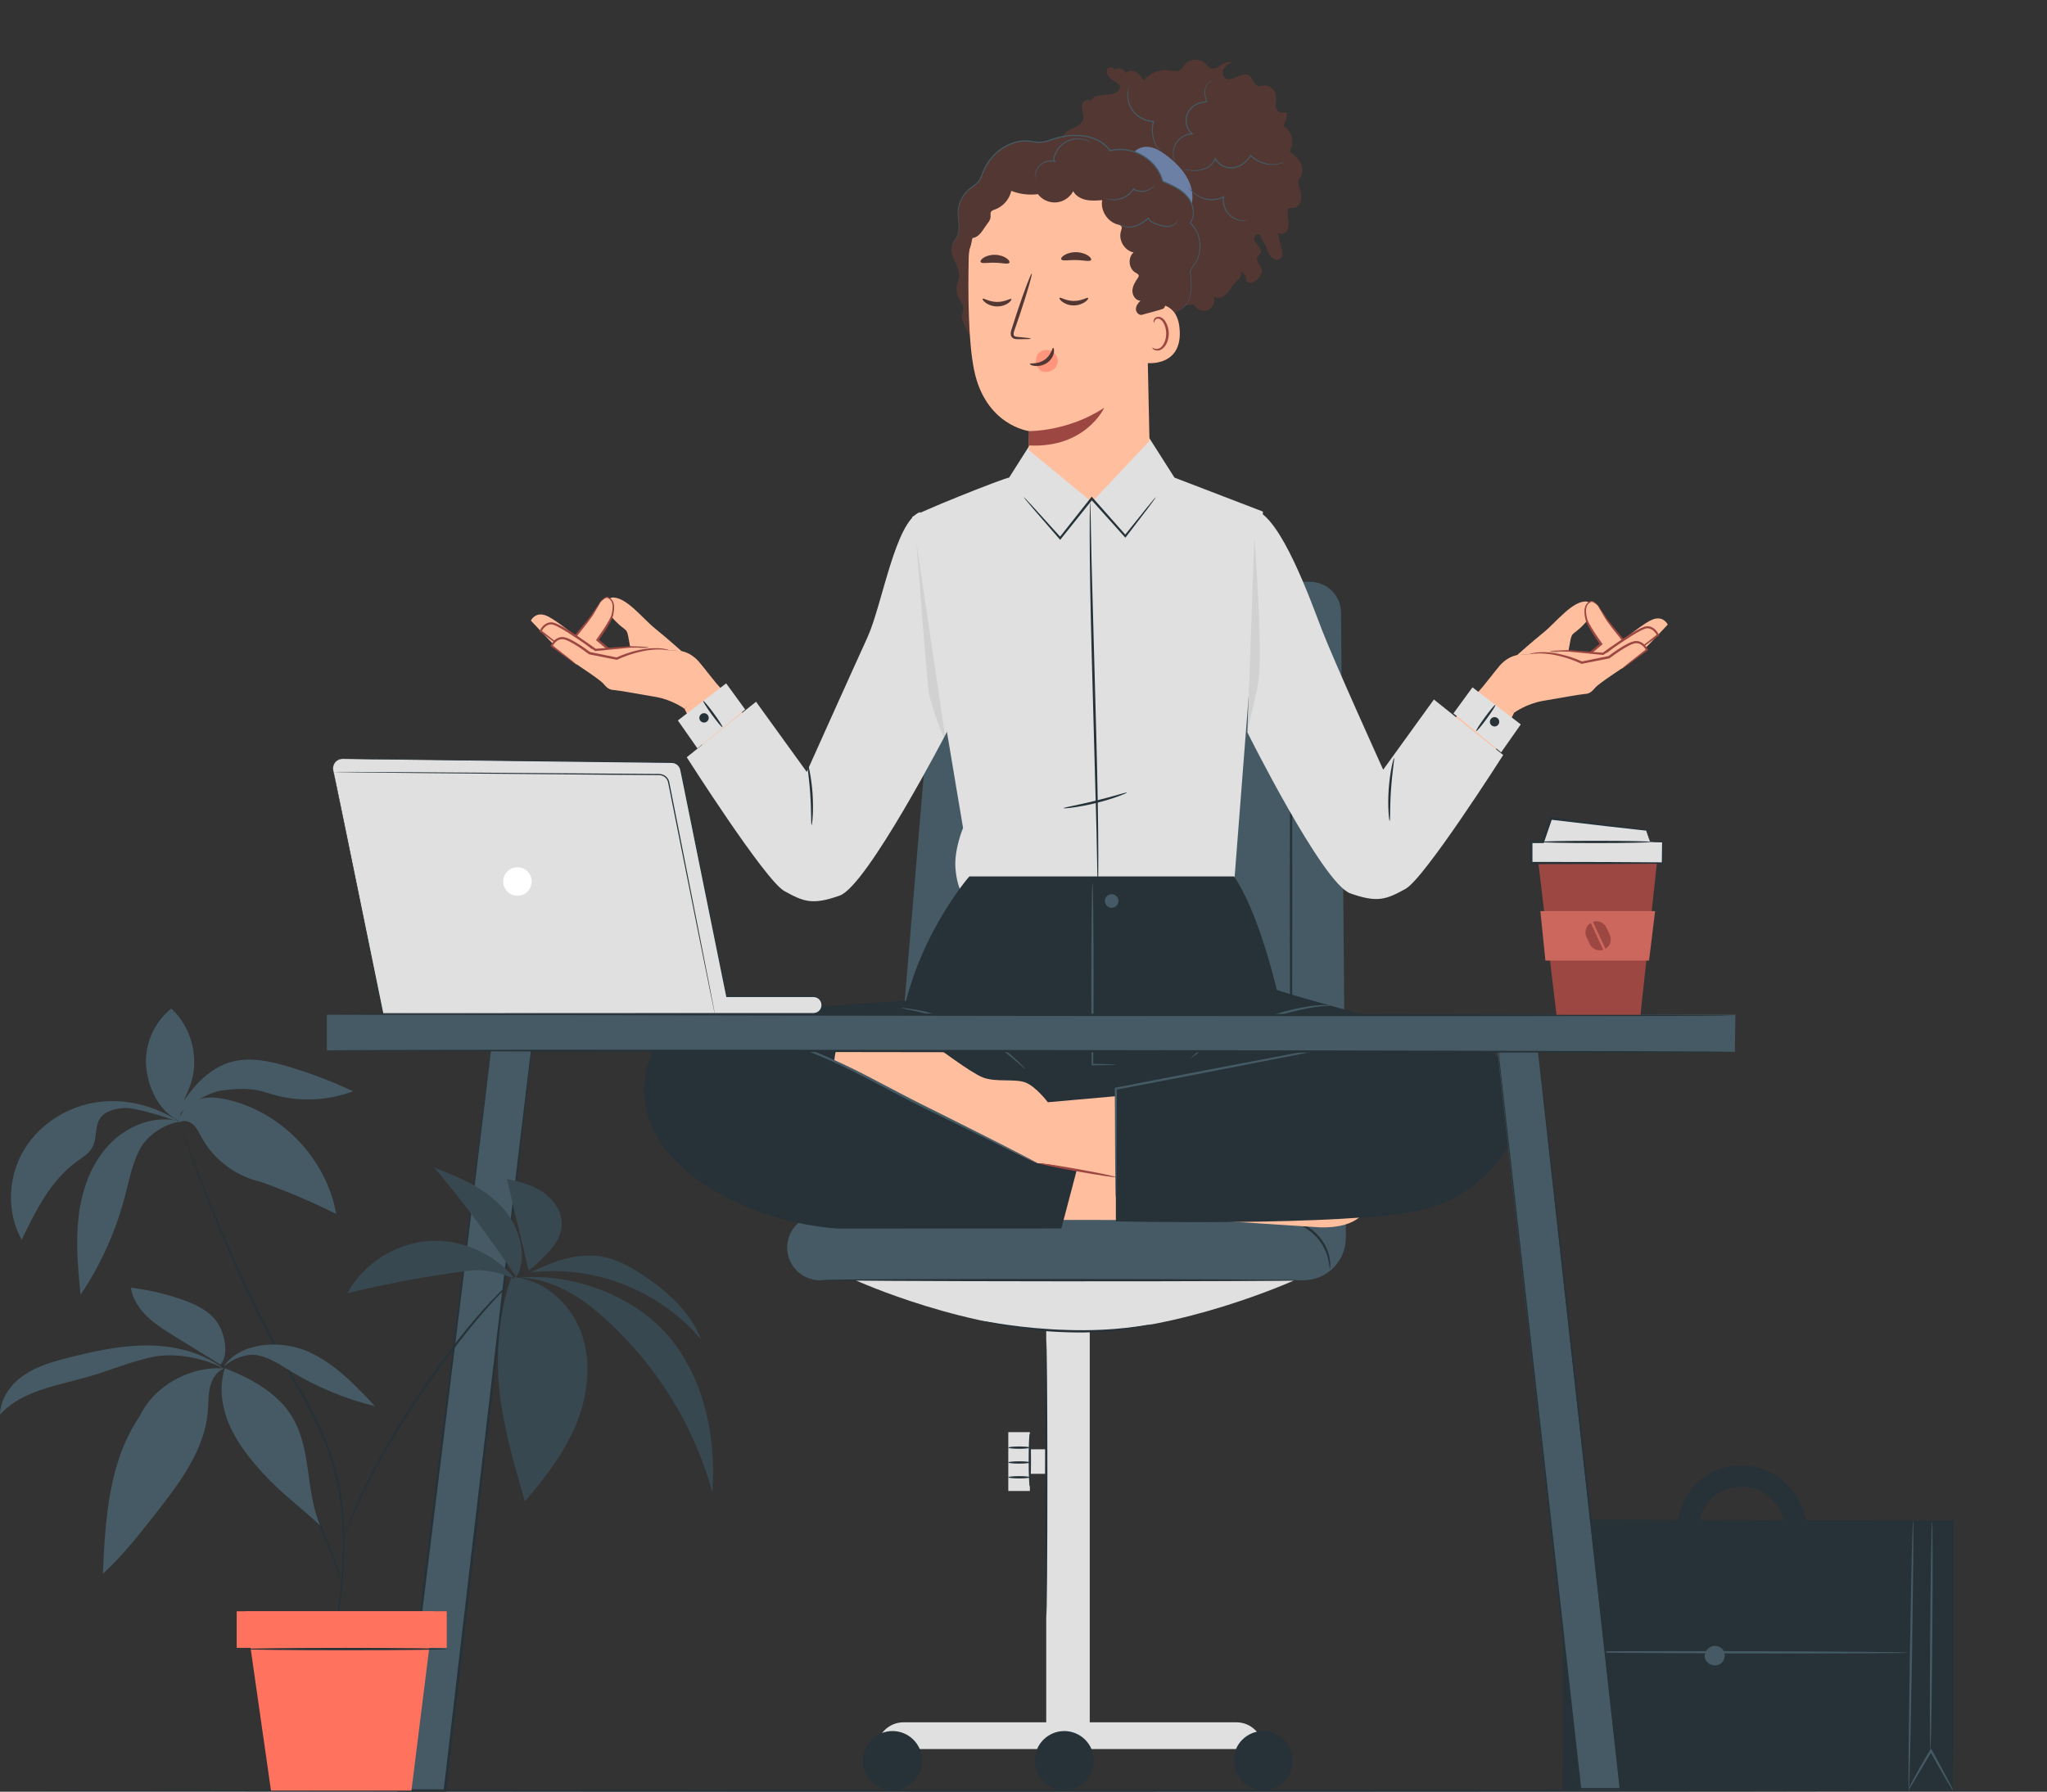 <?xml version="1.0" encoding="UTF-8"?> <svg xmlns="http://www.w3.org/2000/svg" width="6127" height="5364" viewBox="0 0 6127 5364" fill="none"><rect x="0" y="0" width="6127" height="5364" fill="#333333" stroke="none"/> <g clip-path="url(#clip0_342_8432)"> <path d="M6127 5360.49C6127 5362.38 4765.52 5364 3086.49 5364C1406.79 5364 45.711 5362.38 45.711 5360.49C45.711 5358.61 1406.92 5356.99 3086.49 5356.99C4765.52 5356.99 6127 5358.47 6127 5360.49Z" fill="#263238"></path> <path d="M2561.15 3832.83C2561.15 3832.83 2898.93 3986.99 3227.53 3986.99C3531.87 3986.99 3872.2 3833.78 3872.2 3833.78L2561.15 3832.83Z" fill="#E0E0E0"></path> <path d="M3261.78 3847.54H3131.53V5212.81H3261.78V3847.54Z" fill="#E0E0E0"></path> <path d="M3780.92 5236.15H2624.39C2624.39 5191.91 2660.26 5156.17 2704.35 5156.17H3700.82C3745.05 5156.17 3780.92 5192.04 3780.92 5236.15Z" fill="#E0E0E0"></path> <path d="M2759.91 5270.67C2759.91 5319.49 2720.4 5359.01 2671.59 5359.01C2622.77 5359.01 2583.27 5319.49 2583.27 5270.67C2583.27 5221.85 2622.77 5182.33 2671.59 5182.33C2720.4 5182.47 2759.91 5221.98 2759.91 5270.67Z" fill="#263238"></path> <path d="M3273.92 5270.67C3273.92 5319.49 3234.41 5359.01 3185.6 5359.01C3136.79 5359.01 3097.28 5319.49 3097.28 5270.67C3097.28 5221.85 3136.79 5182.33 3185.6 5182.33C3234.41 5182.47 3273.92 5221.98 3273.92 5270.67Z" fill="#263238"></path> <path d="M3869.24 5270.67C3869.24 5319.49 3829.73 5359.01 3780.92 5359.01C3732.1 5359.01 3692.6 5319.49 3692.6 5270.67C3692.6 5221.85 3732.1 5182.33 3780.92 5182.33C3829.73 5182.47 3869.24 5221.98 3869.24 5270.67Z" fill="#263238"></path> <path d="M3227.4 4338.86H3050.22V4412.23H3227.4V4338.86Z" fill="#E0E0E0"></path> <path d="M3082.58 4287.48H3017.99V4463.62H3082.58V4287.48Z" fill="#E0E0E0"></path> <path d="M3901.19 3832.83H2454.22C2400.15 3832.83 2356.2 3789 2356.2 3734.78C2356.2 3680.7 2400.02 3636.73 2454.22 3636.73H4028.21V3705.65C4028.21 3775.92 3971.44 3832.83 3901.19 3832.83Z" fill="#455A64"></path> <path d="M2901.08 1729.15L3922.36 1741.82C3972.79 1742.5 4013.52 1783.36 4013.92 1833.8L4028.35 3636.87L2652.44 3655.62L2807.64 1814.11C2811.69 1765.56 2852.54 1728.61 2901.08 1729.15Z" fill="#455A64"></path> <path d="M3864.38 1762.19C3866.27 1762.19 3867.89 2178.53 3867.89 2691.97C3867.89 3205.56 3866.27 3621.9 3864.38 3621.9C3862.49 3621.9 3860.88 3205.69 3860.88 2691.97C3860.88 2178.53 3862.36 1762.19 3864.38 1762.19Z" fill="#263238"></path> <path d="M3811.79 3643.88C3811.79 3645.77 3508.27 3645.36 3134.09 3643.07C2759.77 3640.64 2456.38 3637.14 2456.38 3635.11C2456.38 3633.23 2759.77 3633.63 3134.09 3635.92C3508.4 3638.49 3811.79 3641.99 3811.79 3643.88Z" fill="#263238"></path> <path d="M3883.26 3832.83C3883.26 3834.72 3563.82 3836.21 3169.95 3835.94C2775.82 3835.67 2456.52 3833.91 2456.52 3832.02C2456.52 3830.14 2775.82 3828.65 3169.95 3828.92C3563.82 3829.06 3883.26 3830.81 3883.26 3832.83Z" fill="#263238"></path> <path d="M3131.53 4842.6C3129.64 4842.6 3128.02 4656.21 3128.02 4426.39C3128.02 4196.44 3129.64 4010.19 3131.53 4010.19C3133.41 4010.19 3135.03 4196.44 3135.03 4426.39C3135.03 4656.35 3133.55 4842.6 3131.53 4842.6Z" fill="#263238"></path> <path d="M3082.44 4450.26C3080.56 4450.26 3078.94 4414.79 3078.94 4371.09C3078.94 4327.4 3080.56 4291.93 3082.44 4291.93C3084.33 4291.93 3085.95 4327.4 3085.95 4371.09C3085.95 4414.79 3084.47 4450.26 3082.44 4450.26Z" fill="#263238"></path> <path d="M3082.85 4333.87C3082.85 4335.76 3068.29 4337.38 3050.35 4337.38C3032.42 4337.38 3017.86 4335.76 3017.86 4333.87C3017.86 4331.98 3032.42 4330.36 3050.35 4330.36C3068.29 4330.36 3082.85 4331.85 3082.85 4333.87Z" fill="#263238"></path> <path d="M3082.85 4378.25C3082.85 4380.13 3068.29 4381.75 3050.35 4381.75C3032.42 4381.75 3017.86 4380.13 3017.86 4378.25C3017.86 4376.36 3032.42 4374.74 3050.35 4374.74C3068.29 4374.74 3082.85 4376.22 3082.85 4378.25Z" fill="#263238"></path> <path d="M3082.85 4422.62C3082.85 4424.5 3068.29 4426.12 3050.35 4426.12C3032.42 4426.12 3017.86 4424.5 3017.86 4422.62C3017.86 4420.73 3032.42 4419.11 3050.35 4419.11C3068.29 4419.11 3082.85 4420.59 3082.85 4422.62Z" fill="#263238"></path> <path d="M3445.43 3965.14C3445.57 3965.68 3438.69 3967.43 3426.15 3970.4C3413.75 3973.5 3395.41 3976.74 3372.62 3979.97C3327.18 3986.31 3263.67 3990.9 3193.69 3988.47C3123.57 3986.45 3060.6 3978.9 3015.29 3971.21C2992.64 3967.43 2974.44 3963.52 2962.03 3960.69C2949.63 3957.72 2942.75 3955.83 2942.88 3955.29C2943.02 3954.75 2950.03 3955.83 2962.57 3957.99C2975.25 3960.15 2993.45 3963.12 3016.1 3966.35C3061.27 3972.83 3124.24 3979.57 3193.96 3981.59C3263.67 3984.02 3326.77 3980.24 3372.08 3975.12C3394.73 3972.42 3413.07 3969.99 3425.61 3967.7C3438.29 3965.54 3445.3 3964.6 3445.43 3965.14Z" fill="#263238"></path> <path d="M3980.75 3798.44C3979.27 3798.44 3979.54 3784.15 3973.74 3762.3C3967.54 3740.85 3953.11 3711.86 3926.27 3690.01C3899.98 3667.75 3870.05 3656.02 3848.2 3650.76C3826.22 3645.23 3811.93 3645.23 3811.93 3643.88C3811.93 3643.34 3815.44 3643.07 3822.04 3643.07C3825.28 3642.94 3829.19 3643.21 3833.91 3643.75C3838.49 3644.02 3843.75 3644.83 3849.42 3646.04C3872.07 3650.22 3903.49 3661.55 3930.99 3684.75C3959.04 3707.54 3973.74 3738.56 3978.73 3761.08C3980.88 3772.55 3982.1 3781.99 3981.69 3788.46C3981.42 3794.94 3981.15 3798.44 3980.75 3798.44Z" fill="#263238"></path> <path d="M2109.98 2007.51C2109.98 2007.51 2086.92 1958.15 2039.86 1949.38C1992.8 1940.75 1823.44 1965.16 1823.44 1965.16C1823.44 1965.16 1727.3 1919.85 1708.29 1926.32C1689.28 1932.79 1694.13 1960.17 1694.13 1960.17C1694.13 1960.17 1802.95 2014.39 1820.75 2023.29C1838.54 2032.19 2063.86 2032.06 2109.98 2007.51Z" fill="#FFBE9D"></path> <path d="M1831.13 1789.02C1831.13 1789.02 1790.95 1801.3 1830.45 1846.75C1869.96 1892.2 1875.09 1876.02 1880.61 1906.36C1886.14 1936.71 1886.14 1936.71 1886.14 1936.71L2040 1949.38C2040 1949.38 1996.58 1910.54 1959.9 1880.87C1923.09 1851.2 1872.79 1784.57 1831.13 1789.02Z" fill="#FFBE9D"></path> <path d="M1796.88 1802.91C1800.79 1796.98 1812.65 1786.06 1819.26 1788.75C1843.13 1798.46 1835.17 1828.67 1833.29 1839.46C1830.05 1858.08 1788.38 1915.93 1788.38 1915.93L1822.9 1944.8L1780.83 1952.35L1723.12 1903.8C1723.12 1903.8 1767.21 1850.12 1772.61 1840.81C1778.54 1830.83 1789.87 1813.43 1796.88 1802.91Z" fill="#FFBE9D"></path> <path d="M1796.88 1802.91C1797.15 1803.05 1795.67 1806.02 1792.83 1811.14C1789.19 1817.21 1785.01 1824.49 1779.89 1833.13C1768.97 1852.68 1748.61 1876.69 1725.55 1905.96L1725.14 1901.64C1742.94 1916.47 1762.49 1932.66 1783.13 1949.79L1780.29 1948.98C1790 1947.22 1800.25 1945.34 1810.63 1943.45C1814.54 1942.77 1818.45 1941.97 1822.36 1941.29L1820.75 1947.49C1808.88 1937.51 1797.28 1927.8 1786.23 1918.5L1783.8 1916.47L1785.69 1913.91C1800.12 1893.55 1813.46 1874.13 1823.44 1855.92C1826 1851.33 1828.03 1846.88 1829.78 1842.43C1830.99 1838.39 1831.94 1833.13 1832.61 1828.81C1834.09 1819.91 1834.36 1811.55 1831.94 1804.67C1829.78 1797.66 1824.66 1793.07 1819.53 1790.64C1815.22 1788.35 1809.96 1792.13 1806.86 1794.28C1799.98 1799.27 1797.28 1803.18 1796.88 1802.91C1796.61 1802.78 1798.63 1798.33 1805.24 1792.53C1806.86 1791.05 1808.88 1789.56 1811.31 1788.35C1813.6 1787.27 1817.37 1785.79 1820.75 1787.67C1826.68 1789.97 1833.15 1795.36 1835.85 1803.32C1838.95 1811.14 1838.68 1820.45 1837.47 1829.75C1836.66 1834.61 1836.25 1838.79 1834.77 1844.32C1833.02 1849.31 1830.86 1854.03 1828.43 1858.75C1818.45 1877.63 1805.51 1897.32 1790.95 1917.96L1790.41 1913.37C1801.46 1922.54 1813.06 1932.25 1825.06 1942.23L1830.86 1947.09L1823.44 1948.44C1819.53 1949.11 1815.62 1949.79 1811.71 1950.6C1801.33 1952.48 1791.08 1954.24 1781.37 1955.99L1779.75 1956.26L1778.54 1955.18C1758.05 1937.78 1738.76 1921.47 1721.1 1906.36L1718.81 1904.34L1720.69 1901.91C1744.16 1873.05 1765.19 1849.58 1776.65 1831.1C1782.32 1822.74 1787.17 1815.73 1791.22 1809.93C1794.59 1805.21 1796.61 1802.78 1796.88 1802.91Z" fill="#9C4741"></path> <path d="M1588.96 1857.94C1588.96 1857.94 1602.03 1829.35 1635.88 1843.38C1669.72 1857.54 1769.91 1942.1 1769.91 1942.1L1820.07 1942.5L1886.14 1936.84L2040 1949.52C2040 1949.52 2080.85 1962.87 2115.64 2010.34C2115.64 2010.34 2140.45 2041.5 2144.23 2045.95C2148 2050.27 2048.76 2121.75 2048.76 2121.75C2048.76 2121.75 2012.22 2095.04 1963.41 2086.55C1914.59 2078.18 1852.97 2066.99 1840.7 2066.18C1828.43 2065.37 1820.07 2063.89 1807.13 2047.97C1794.18 2032.06 1716.92 1984.45 1695.48 1967.05C1674.17 1949.79 1588.96 1857.94 1588.96 1857.94Z" fill="#FFBE9D"></path> <path d="M1865.92 1869.4C1879 1871.16 1892.75 1866.57 1902.19 1857.27Z" fill="#FFBE9D"></path> <path d="M1942.78 1937.25C1942.78 1937.65 1937.52 1938.06 1927.67 1938.33C1916.62 1938.46 1902.59 1938.73 1885.87 1939H1886.14C1858.23 1941.7 1822.77 1945.07 1782.72 1948.98L1781.51 1949.11L1780.43 1948.31C1764.25 1936.71 1746.45 1924.43 1727.97 1912.03C1707.21 1898.27 1687.12 1884.92 1667.43 1875.07C1662.58 1872.64 1657.59 1870.49 1653.14 1869.54C1648.28 1868.87 1643.56 1869.54 1639.38 1871.43C1631.02 1875.21 1624.55 1883.03 1620.78 1890.45L1619.83 1887.08C1640.87 1903.66 1658.67 1917.56 1672.29 1928.34C1684.69 1938.33 1691.57 1944.12 1691.16 1944.66C1690.76 1945.07 1683.34 1940.21 1670.4 1930.91C1656.37 1920.66 1638.04 1907.44 1616.46 1891.66L1614.57 1890.31L1615.52 1888.29C1619.83 1879.39 1626.44 1870.89 1636.69 1865.9C1641.81 1863.47 1647.88 1862.53 1653.81 1863.34C1659.88 1864.42 1665.14 1866.71 1670.26 1869.27C1690.76 1879.39 1710.85 1892.6 1731.75 1906.36C1750.36 1918.9 1768.16 1931.31 1784.34 1943.05L1782.05 1942.37C1822.09 1939.27 1857.69 1936.57 1885.6 1934.55H1885.74H1885.87C1902.59 1935.09 1916.48 1935.63 1927.54 1936.03C1937.52 1936.3 1942.78 1936.84 1942.78 1937.25Z" fill="#9C4741"></path> <path d="M1724.34 1988.63L1651.25 1933.33C1651.25 1933.33 1662.98 1907.03 1686.98 1910.4C1710.99 1913.78 1764.79 1955.45 1764.79 1955.45L1845.96 1971.77C1845.96 1971.77 1932.93 1929.29 2002.78 1946.28" fill="#FFBE9D"></path> <path d="M2002.78 1946.42C2002.51 1947.76 1986.06 1942.64 1957.74 1944.8C1929.56 1946.55 1889.65 1955.45 1847.44 1974.87L1846.37 1975.41L1845.29 1975.14C1822.63 1970.69 1797.96 1965.7 1772.34 1960.71C1769.51 1960.17 1766.81 1959.63 1764.11 1959.09L1763.3 1958.96L1762.63 1958.42C1742.27 1943.18 1721.91 1929.02 1701.82 1919.17C1696.83 1916.88 1691.7 1914.72 1686.85 1913.91C1682 1913.1 1677.14 1913.64 1672.83 1915.53C1664.2 1919.17 1657.72 1927.13 1653.81 1934.68L1653 1931.31C1674.17 1947.9 1691.97 1961.93 1705.59 1972.58C1718 1982.56 1724.74 1988.36 1724.47 1988.76C1724.07 1989.17 1716.65 1984.31 1703.7 1975.01C1689.68 1964.76 1671.48 1951.54 1649.63 1935.63L1647.75 1934.28L1648.69 1932.25C1653 1923.35 1659.75 1914.59 1670.4 1909.73C1675.66 1907.44 1681.86 1906.63 1687.79 1907.44C1693.86 1908.38 1699.12 1910.68 1704.51 1912.97C1725.68 1923.08 1746.04 1937.11 1766.81 1952.62L1765.33 1951.95C1768.02 1952.48 1770.72 1953.02 1773.55 1953.56C1799.17 1958.82 1823.71 1963.81 1846.5 1968.4L1844.34 1968.67C1887.76 1949.11 1928.35 1941.02 1957.34 1940.48C1971.77 1940.08 1983.23 1941.43 1991.05 1942.91C1998.87 1944.8 2002.91 1946.01 2002.78 1946.42Z" fill="#9C4741"></path> <path d="M2144.23 2045.81L2298.21 2220.6L2152.05 2329.98L2048.76 2121.74L2144.23 2045.81Z" fill="#FFBE9D"></path> <path d="M2087.59 2240.56L2028.94 2156.81L2173.49 2045.81L2230.39 2124.04L2087.59 2240.56Z" fill="#E0E0E0"></path> <path d="M2162.3 2176.91C2160.68 2177.99 2146.65 2161.4 2130.74 2139.68C2114.97 2117.97 2103.37 2099.49 2104.85 2098.41C2106.47 2097.33 2120.5 2113.92 2136.41 2135.64C2152.32 2157.35 2163.91 2175.83 2162.3 2176.91Z" fill="#263238"></path> <path d="M2107.28 2163.15C2115.03 2163.15 2121.3 2156.87 2121.3 2149.12C2121.3 2141.38 2115.03 2135.1 2107.28 2135.1C2099.54 2135.1 2093.26 2141.38 2093.26 2149.12C2093.26 2156.87 2099.54 2163.15 2107.28 2163.15Z" fill="#263238"></path> <path d="M4470.76 2019.38C4470.76 2019.38 4493.82 1970.02 4540.87 1961.25C4587.93 1952.62 4757.29 1977.03 4757.29 1977.03C4757.29 1977.03 4853.43 1931.72 4872.45 1938.19C4891.46 1944.67 4886.6 1972.04 4886.6 1972.04C4886.6 1972.04 4777.79 2026.26 4759.99 2035.16C4742.19 2044.06 4516.87 2043.93 4470.76 2019.38Z" fill="#FFBE9D"></path> <path d="M4749.74 1800.9C4749.74 1800.9 4789.92 1813.17 4750.42 1858.62C4710.91 1904.07 4705.78 1887.89 4700.26 1918.23C4694.73 1948.58 4694.73 1948.58 4694.73 1948.58L4540.88 1961.26C4540.88 1961.26 4584.29 1922.41 4620.97 1892.74C4657.65 1863.07 4708.08 1796.45 4749.74 1800.9Z" fill="#FFBE9D"></path> <path d="M4783.86 1814.79C4779.95 1808.85 4768.08 1797.93 4761.47 1800.62C4737.61 1810.33 4745.56 1840.55 4747.45 1851.33C4750.69 1869.95 4792.35 1927.81 4792.35 1927.81L4757.83 1956.67L4799.9 1964.22L4857.61 1915.67C4857.61 1915.67 4813.52 1861.99 4808.13 1852.68C4802.2 1842.7 4790.87 1825.3 4783.86 1814.79Z" fill="#FFBE9D"></path> <path d="M4783.86 1814.79C4784.13 1814.65 4786.15 1817.08 4789.52 1821.93C4793.57 1827.73 4798.29 1834.75 4804.08 1843.11C4815.54 1861.59 4836.58 1885.05 4860.04 1913.92L4861.93 1916.34L4859.64 1918.37C4841.97 1933.34 4822.69 1949.79 4802.2 1967.19L4800.98 1968.27L4799.36 1968C4789.66 1966.24 4779.41 1964.36 4769.02 1962.6C4765.11 1961.93 4761.2 1961.12 4757.29 1960.45L4749.88 1959.1L4755.68 1954.24C4767.68 1944.26 4779.27 1934.55 4790.33 1925.38L4789.79 1929.97C4775.23 1909.33 4762.28 1889.64 4752.3 1870.76C4749.88 1866.04 4747.72 1861.18 4745.97 1856.33C4744.48 1850.8 4744.08 1846.62 4743.27 1841.76C4742.06 1832.45 4741.92 1823.15 4744.89 1815.33C4747.72 1807.37 4754.19 1802.11 4759.99 1799.68C4763.36 1797.93 4767.14 1799.28 4769.43 1800.36C4771.86 1801.57 4773.88 1803.05 4775.5 1804.54C4782.1 1810.2 4784.26 1814.65 4783.86 1814.79C4783.45 1815.06 4780.76 1811.15 4774.01 1806.29C4770.91 1804.27 4765.65 1800.36 4761.34 1802.65C4756.21 1805.08 4751.09 1809.66 4748.93 1816.67C4746.51 1823.55 4746.91 1831.92 4748.26 1840.82C4749.07 1845 4749.88 1850.39 4751.09 1854.44C4752.71 1858.75 4754.87 1863.34 4757.43 1867.93C4767.41 1886.13 4780.62 1905.55 4795.18 1925.92L4797.07 1928.48L4794.64 1930.5C4783.59 1939.81 4772.13 1949.52 4760.13 1959.5L4758.51 1953.3C4762.42 1953.97 4766.33 1954.65 4770.24 1955.46C4780.62 1957.34 4790.87 1959.23 4800.58 1960.98L4797.75 1961.79C4818.38 1944.67 4837.79 1928.35 4855.73 1913.65L4855.32 1917.96C4832.26 1888.7 4811.9 1864.69 4800.98 1845.13C4795.86 1836.5 4791.54 1829.22 4788.04 1823.15C4785.07 1817.75 4783.59 1814.92 4783.86 1814.79Z" fill="#9C4741"></path> <path d="M4991.92 1869.81C4991.92 1869.81 4978.84 1841.22 4944.99 1855.25C4911.15 1869.41 4810.96 1953.97 4810.96 1953.97L4760.8 1954.38L4694.73 1948.71L4540.88 1961.39C4540.88 1961.39 4500.02 1974.74 4465.23 2022.21C4465.23 2022.21 4440.42 2053.37 4436.64 2057.82C4432.87 2062.14 4532.11 2133.62 4532.11 2133.62C4532.11 2133.62 4568.65 2106.91 4617.46 2098.42C4666.28 2090.05 4727.9 2078.86 4740.17 2078.05C4752.44 2077.24 4760.8 2075.76 4773.74 2059.84C4786.69 2043.93 4864.09 1996.32 4885.39 1978.92C4906.7 1961.52 4991.92 1869.81 4991.92 1869.81Z" fill="#FFBE9D"></path> <path d="M4714.95 1881.28C4701.87 1883.03 4688.12 1878.45 4678.68 1869.14Z" fill="#FFBE9D"></path> <path d="M4637.96 1949.12C4637.96 1948.71 4643.22 1948.17 4653.06 1947.77C4664.12 1947.36 4678.14 1946.96 4694.73 1946.28H4694.86H4695C4722.91 1948.44 4758.51 1951.14 4798.55 1954.11L4796.26 1954.78C4812.44 1943.05 4830.11 1930.5 4848.85 1918.1C4869.75 1904.34 4889.84 1891.12 4910.34 1881.01C4915.46 1878.58 4920.72 1876.29 4926.79 1875.07C4932.72 1874.26 4938.79 1875.21 4943.91 1877.64C4954.29 1882.63 4960.9 1891.26 4965.08 1900.02L4966.03 1902.05L4964.14 1903.4C4942.43 1919.17 4924.23 1932.39 4910.2 1942.64C4897.26 1951.81 4889.71 1956.8 4889.44 1956.4C4889.03 1955.99 4895.91 1950.06 4908.31 1940.08C4922.07 1929.29 4939.73 1915.4 4960.77 1898.81L4959.82 1902.18C4956.05 1894.76 4949.58 1886.94 4941.22 1883.16C4937.04 1881.28 4932.32 1880.6 4927.46 1881.28C4922.88 1882.22 4918.02 1884.24 4913.17 1886.81C4893.48 1896.79 4873.39 1910.14 4852.63 1923.76C4834.02 1936.17 4816.35 1948.58 4800.17 1960.04L4799.09 1960.85L4797.88 1960.71C4757.83 1956.8 4722.37 1953.43 4694.46 1950.73H4694.73C4678.01 1950.46 4664.12 1950.19 4652.93 1950.06C4643.22 1949.92 4637.96 1949.52 4637.96 1949.12Z" fill="#9C4741"></path> <path d="M4856.4 2000.5L4929.48 1945.21C4929.48 1945.21 4917.75 1918.91 4893.75 1922.28C4869.75 1925.65 4815.95 1967.33 4815.95 1967.33L4734.78 1983.64C4734.78 1983.64 4647.8 1941.16 4577.96 1958.15" fill="#FFBE9D"></path> <path d="M4577.96 1958.29C4577.82 1957.88 4581.87 1956.81 4589.55 1954.92C4597.24 1953.43 4608.7 1951.95 4623.26 1952.49C4652.25 1953.16 4692.71 1961.12 4736.26 1980.68L4734.1 1980.41C4756.75 1975.82 4781.43 1970.83 4807.05 1965.57C4809.88 1965.03 4812.58 1964.49 4815.27 1963.95L4813.79 1964.63C4834.56 1949.12 4854.92 1935.09 4876.09 1924.98C4881.48 1922.68 4886.87 1920.39 4892.81 1919.45C4898.74 1918.5 4904.94 1919.31 4910.2 1921.74C4920.85 1926.59 4927.46 1935.36 4931.91 1944.26L4932.86 1946.29L4930.97 1947.63C4909.12 1963.55 4890.92 1976.77 4876.9 1987.02C4863.95 1996.19 4856.54 2001.18 4856.13 2000.77C4855.73 2000.37 4862.6 1994.57 4875.01 1984.59C4888.63 1973.93 4906.43 1959.91 4927.6 1943.32L4926.79 1946.69C4922.88 1939.14 4916.4 1931.18 4907.78 1927.54C4903.46 1925.79 4898.61 1925.11 4893.75 1925.92C4888.9 1926.73 4883.77 1928.89 4878.78 1931.18C4858.69 1941.03 4838.33 1955.19 4817.97 1970.43L4817.3 1970.97L4816.49 1971.1C4813.79 1971.64 4811.09 1972.18 4808.26 1972.72C4782.64 1977.84 4757.97 1982.7 4735.31 1987.15L4734.24 1987.42L4733.16 1986.88C4690.95 1967.46 4651.04 1958.56 4622.86 1956.81C4594.68 1954.38 4578.23 1959.5 4577.96 1958.29Z" fill="#9C4741"></path> <path d="M4436.64 2057.69L4282.52 2232.48L4428.82 2341.86L4532.11 2133.48L4436.64 2057.69Z" fill="#FFBE9D"></path> <path d="M4493.14 2252.44L4551.93 2168.68L4407.38 2057.69L4350.35 2135.78L4493.14 2252.44Z" fill="#E0E0E0"></path> <path d="M4418.44 2188.78C4416.82 2187.7 4428.42 2169.09 4444.33 2147.51C4460.11 2125.79 4474.26 2109.21 4475.88 2110.28C4477.5 2111.36 4465.9 2129.97 4449.99 2151.55C4434.22 2173.27 4420.06 2189.99 4418.44 2188.78Z" fill="#263238"></path> <path d="M4473.46 2174.89C4481.2 2174.89 4487.48 2168.61 4487.48 2160.86C4487.48 2153.12 4481.2 2146.84 4473.46 2146.84C4465.71 2146.84 4459.43 2153.12 4459.43 2160.86C4459.43 2168.61 4465.71 2174.89 4473.46 2174.89Z" fill="#263238"></path> <path d="M3078.67 3652.37C3088.24 3651.7 3618.84 3652.78 3618.84 3652.78L3950.41 3674.36C4066.1 3677.87 4099.41 3622.43 4096.71 3586.15C4093.21 3539.76 4044.39 3487.03 4044.39 3487.03C4044.39 3487.03 3772.29 3430.65 3765.54 3435.37C3758.8 3440.09 3104.15 3487.83 3104.15 3487.83L3078.67 3652.37Z" fill="#FFBE9D"></path> <path d="M3810.18 2958.61C3815.03 2968.45 4344.01 3108.85 4344.01 3108.85L3269.2 3476.78C3269.2 3476.78 3115.07 3295.11 3119.93 3295.11C3124.78 3295.24 3810.18 2958.61 3810.18 2958.61Z" fill="#263238"></path> <path d="M3339.99 3329.9V3656.42C3339.99 3656.42 4024.57 3671.8 4251.1 3623.24C4477.63 3574.69 4608.16 3337.32 4526.99 3214.46C4431.65 3070.28 4198.11 3085.25 4121.25 3093.34C4044.26 3101.44 3339.99 3329.9 3339.99 3329.9Z" fill="#263238"></path> <path d="M3020.42 1429.87C3007.74 1429.87 2733.48 1539.11 2730.38 1548.28C2727.27 1557.45 2882.61 2478.74 2882.61 2478.74C2882.61 2478.74 2855.37 2543.08 2859.82 2599.45C2866.02 2679.03 2898.39 2697.37 2898.39 2697.37L3689.76 2698.85L3780.24 1531.56L3515.41 1429.87L3434.78 1303.23L3082.58 1331.95L3020.42 1429.87Z" fill="#E0E0E0"></path> <path d="M2901.35 2623.86C2901.35 2623.86 2733.61 2814.84 2694.11 3083.77L3298.46 3473.54L3845.24 3069.61C3845.24 3069.61 3789.28 2767.09 3693.94 2623.86H2901.35Z" fill="#263238"></path> <path d="M2811.69 2990.98C2811.69 2990.98 2143.42 3020.92 2044.58 3079.05L3141.5 3434.02C3141.5 3434.02 3295.63 3252.35 3290.77 3252.35C3285.78 3252.35 2811.69 2990.98 2811.69 2990.98Z" fill="#263238"></path> <path d="M2753.88 1532.91C2679.05 1561.5 2640.75 1811.55 2596.12 1908.79C2555.67 1996.99 2414.76 2310.97 2414.76 2310.97L2262.93 2100.84L2055.55 2267C2055.55 2267 2290.3 2635.86 2347.61 2667.56C2404.92 2699.25 2431.35 2710.45 2513.6 2681.05C2595.72 2651.78 2835.5 2189 2835.5 2189L2753.88 1532.91Z" fill="#E0E0E0"></path> <path d="M2429.14 2470.11C2427.12 2469.98 2428.87 2427.63 2425.1 2375.71C2421.59 2323.65 2414.04 2281.97 2416.06 2281.57C2417.01 2281.43 2419.97 2291.55 2423.34 2308.54C2426.72 2325.4 2430.22 2349 2432.11 2375.3C2433.86 2401.6 2433.73 2425.34 2432.65 2442.6C2431.7 2459.73 2430.09 2470.25 2429.14 2470.11Z" fill="#263238"></path> <path d="M3755.01 1526.2C3834.29 1547.77 3922.48 1796.61 3957.27 1886.97C3992.05 1977.33 4140.11 2304.25 4140.11 2304.25L4291.94 2094.13L4499.32 2260.29C4499.32 2260.29 4264.57 2629.15 4207.26 2660.85C4149.95 2692.54 4123.52 2703.74 4041.27 2674.34C3959.15 2645.07 3733.7 2192.72 3733.7 2192.72L3755.01 1526.2Z" fill="#E0E0E0"></path> <path d="M4159.55 2457.84C4158.6 2457.84 4156.98 2447.32 4156.04 2430.19C4154.96 2413.06 4154.83 2389.19 4156.58 2362.89C4158.47 2336.59 4161.97 2313.12 4165.34 2296.13C4168.72 2279.27 4171.82 2269.02 4172.63 2269.16C4174.65 2269.56 4167.1 2311.24 4163.59 2363.3C4159.82 2415.36 4161.57 2457.7 4159.55 2457.84Z" fill="#263238"></path> <path d="M3427.36 235.739C3445.7 216.722 3473.48 207.012 3499.77 210.518C3510.43 212.002 3522.16 215.239 3531.46 209.844C3538.07 205.933 3541.71 198.515 3546.7 192.581C3562.07 174.508 3593.49 173.969 3609.53 191.367C3613.44 195.683 3616.68 200.942 3621.8 203.64C3642.57 214.699 3665.9 175.857 3686.66 187.051C3677.49 191.097 3668.46 196.492 3663.33 205.123C3658.21 213.62 3658.21 226.028 3665.63 232.637C3685.04 249.9 3717.41 211.867 3738.98 226.163C3750.71 233.851 3752.06 253.811 3765.68 257.183C3770.94 258.532 3776.33 256.643 3781.72 256.104C3799.79 254.216 3818 269.051 3819.61 287.259C3821.1 302.769 3813.14 321.515 3824.6 331.9C3831.75 338.374 3842.67 337.43 3852.25 336.081C3851.98 350.242 3848.34 364.404 3841.73 376.947C3866.81 391.512 3875.71 428.197 3860.07 452.608C3872.2 462.319 3884.74 472.434 3892.29 486.056C3899.84 499.677 3901.6 517.75 3892.29 530.158C3890.14 532.99 3887.57 535.553 3886.36 538.924C3885.01 542.566 3885.55 546.477 3886.23 550.253C3889.06 564.684 3895.39 578.846 3894.72 593.546C3894.18 608.247 3883.12 624.431 3868.29 622.948C3864.79 622.678 3861.01 621.464 3858.18 623.352C3856.02 624.701 3855.08 627.533 3854.54 629.961C3852.52 640.346 3855.08 651 3856.43 661.52C3857.77 672.04 3857.77 683.639 3851.44 692.135C3845.1 700.632 3830.67 703.599 3824.06 695.237C3828.11 711.692 3832.29 728.145 3836.33 744.6C3838.76 754.445 3840.65 766.179 3833.5 773.327C3824.06 782.633 3807.34 775.08 3800.33 763.886C3793.32 752.692 3791.57 738.8 3784.29 727.741C3781.32 723.29 3777.41 719.244 3775.39 714.254C3773.77 710.343 3773.36 705.622 3769.99 702.79C3763.39 697.261 3753.14 706.432 3753.95 714.928C3754.76 723.425 3761.5 730.034 3766.89 736.642C3772.29 743.386 3776.6 752.827 3772.15 760.244C3769.99 763.751 3766.22 766.044 3764.06 769.685C3756.91 782.093 3775.25 794.501 3777.27 808.662C3778.76 819.182 3771.07 828.488 3763.52 835.906C3754.22 844.942 3736.42 852.225 3730.75 840.626C3728.73 836.58 3729.54 831.725 3728.06 827.544C3726.31 822.554 3721.86 819.182 3717.94 815.676C3708.37 806.909 3701.36 795.175 3698.26 782.498C3709.05 795.985 3720.37 813.922 3712.55 829.297C3709.31 835.771 3703.11 840.222 3698.12 845.347C3688.15 855.462 3681.94 868.814 3672.1 879.064C3662.26 889.314 3646.21 896.327 3633.8 889.314C3637.98 902.936 3631.65 919.12 3619.38 926.268C3606.97 933.416 3589.85 930.989 3580 920.604C3577.31 917.771 3575.01 914.265 3571.37 912.781C3567.46 911.163 3563.01 912.242 3558.83 913.051C3533.89 917.367 3506.79 906.307 3492.09 885.673C3496.4 884.189 3500.58 882.705 3504.9 881.357C3479.95 877.985 3453.93 874.074 3433.3 859.778C3412.67 845.482 3399.45 817.024 3410.37 794.501C3415.09 784.656 3424.13 774.675 3420.22 764.56C3417.52 757.547 3409.57 754.31 3402.55 751.748C3372.89 741.093 3343.36 730.438 3313.69 719.784C3299.27 714.659 3284.16 708.859 3274.73 696.991C3265.29 684.987 3264.48 664.757 3277.29 656.53C3270.55 642.773 3259.76 631.04 3246.68 622.948C3231.98 613.911 3214.72 609.865 3199.62 601.503C3184.52 593.142 3170.76 578.306 3171.98 561.178C3173.19 544.049 3197.06 530.832 3208.79 543.51C3206.63 517.615 3160.38 515.592 3156.61 489.967C3153.5 469.062 3180.47 458.407 3194.36 442.493C3191.66 435.21 3184.25 430.49 3181.28 423.341C3175.08 408.236 3190.85 393.401 3205.69 386.522C3220.52 379.644 3238.59 372.631 3242.23 356.716C3246 340.397 3232.12 321.92 3240.88 307.759C3245.73 299.936 3257.33 297.104 3265.29 301.959C3277.42 272.153 3333.52 295.081 3350.24 267.568C3351.58 265.41 3352.53 262.847 3352.26 260.285C3351.99 258.127 3350.78 256.104 3349.43 254.485C3342.95 246.258 3332.98 241.808 3324.75 235.334C3316.53 228.86 3309.65 218.206 3313.42 208.495C3317.2 198.785 3335.81 199.189 3335.54 209.709C3346.19 200.268 3365.88 205.393 3370.6 218.745C3377.88 210.114 3392.04 210.248 3401.74 216.183C3411.45 221.982 3417.79 231.962 3423.72 241.673" fill="#523733"></path> <path d="M3566.66 566.439C3556.68 523.685 3524.45 489.563 3489.12 463.534C3474.29 452.609 3457.97 442.494 3439.77 439.932C3421.57 437.369 3400.8 444.112 3391.9 460.162L3394.87 490.777C3391.77 539.6 3430.06 579.926 3448.8 625.107C3456.9 644.798 3463.64 668.4 3483.32 676.492C3493.71 680.808 3505.57 679.459 3516.09 675.683C3557.35 660.577 3576.5 609.192 3566.66 566.439Z" fill="#6C80A6"></path> <path d="M3574.61 791.535C3601.44 754.446 3595.78 697.531 3562.07 666.512C3579.33 643.449 3571.78 608.923 3552.9 587.344C3534.02 565.63 3506.52 553.761 3479.95 542.432C3463.5 477.021 3387.99 433.053 3322.86 450.856C3287.13 401.764 3214.05 396.099 3156.2 414.846C3142.04 419.432 3128.02 425.231 3113.19 425.635C3102.26 425.905 3091.61 423.343 3080.69 422.129C3021.09 415.925 2963.38 459.488 2941.94 515.323C2938.57 524.225 2935.74 533.666 2930.07 541.353C2922.66 551.468 2911.2 557.672 2901.49 565.63C2880.45 582.893 2867.64 609.597 2867.37 636.706C2867.1 659.768 2875.19 683.91 2866.16 705.084C2861.58 715.739 2853.08 724.37 2849.57 735.43C2839.6 767.394 2875.73 798.548 2870.21 831.591C2869.13 838.335 2866.29 844.674 2864.54 851.282C2861.17 864.769 2862.92 879.605 2869.4 892.013C2874.39 901.588 2882.21 910.22 2883.15 921.009C2883.82 929.102 2880.45 937.059 2879.1 945.151C2875.73 964.842 2920.37 1039.02 2937.63 1049.14L3444.89 1038.08C3483.05 1029.04 3513.26 993.434 3515.68 954.457C3516.09 947.983 3515.95 940.97 3519.86 935.71C3523.1 931.259 3528.63 929.102 3533.48 926.269C3565.58 907.792 3568.14 863.016 3563.55 826.331C3562.88 821.206 3562.2 815.947 3563.42 810.821C3564.9 803.539 3570.16 797.739 3574.61 791.535Z" fill="#523733"></path> <path d="M3429.39 796.794C3428.17 707.24 3368.71 606.224 3278.23 565.089C3221.19 539.194 3177.37 540.407 3147.71 537.845C3081.23 532.18 3028.91 566.572 3028.91 566.572C3001.14 573.99 2901.62 670.556 2899.47 772.247C2897.04 885.133 2898.52 1023.1 2915.38 1106.59C2949.36 1274.5 3080.15 1290.55 3080.15 1290.55C3080.15 1290.28 3079.48 1347.73 3079.48 1347.73L3268.12 1502.83L3440.58 1320.09L3429.39 796.794Z" fill="#FFBE9D"></path> <path d="M3166.05 1076.92C3165.1 1068.69 3160.65 1061.41 3154.85 1056.28C3143.26 1046.17 3126.27 1044.95 3113.59 1053.45C3100.92 1061.81 3099.16 1076.51 3101.32 1092.83C3108.2 1102.54 3113.19 1112.12 3125.05 1113.33C3126.94 1113.47 3128.69 1113.6 3130.58 1113.6C3139.62 1113.47 3148.79 1110.63 3155.8 1104.03C3162.94 1097.55 3167.26 1087.17 3166.05 1076.92Z" fill="#FF957D"></path> <path d="M3027.03 895.249C3024.33 892.417 3007.74 904.285 2984.28 903.881C2960.95 903.881 2943.83 891.608 2941.27 894.44C2940.05 895.654 2942.62 900.779 2950.03 906.308C2957.31 911.838 2969.85 917.233 2984.42 917.368C2998.98 917.503 3011.38 912.378 3018.4 906.983C3025.81 901.588 3028.37 896.463 3027.03 895.249Z" fill="#523733"></path> <path d="M3085.41 1013.93C3085.41 1012.58 3070.85 1010.7 3047.12 1008.67C3041.18 1008.27 3035.38 1007.32 3034.31 1003.28C3032.69 998.962 3034.98 992.488 3037.54 985.475C3042.53 970.774 3047.79 955.534 3053.32 939.349C3075.16 873.803 3090.67 819.99 3088.11 819.181C3085.41 818.372 3065.59 870.836 3043.74 936.382C3038.49 952.567 3033.5 967.942 3028.78 982.642C3026.75 989.521 3023.25 997.343 3026.62 1006.11C3028.37 1010.56 3032.96 1013.53 3036.87 1014.47C3040.78 1015.42 3044.15 1015.42 3047.12 1015.42C3070.58 1015.82 3085.28 1015.28 3085.41 1013.93Z" fill="#523733"></path> <path d="M3079.88 1290.55C3079.88 1290.55 3194.9 1293.11 3305.06 1220.82C3305.06 1220.82 3249.64 1342.47 3079.34 1333.57L3079.88 1290.55Z" fill="#9C4741"></path> <path d="M2935.33 784.657C2939.51 790.187 2957.31 785.601 2978.21 786.545C2999.25 786.68 3016.78 792.21 3021.09 786.815C3022.98 784.253 3020.55 778.723 3013 773.328C3005.59 767.933 2993.05 763.213 2978.62 762.808C2964.19 762.404 2951.38 766.585 2943.83 771.575C2936.28 776.7 2933.45 781.96 2935.33 784.657Z" fill="#523733"></path> <path d="M3171.3 891.608C3174 888.776 3190.45 900.914 3213.91 900.914C3237.24 901.184 3254.5 889.18 3257.06 892.013C3258.27 893.227 3255.58 898.352 3248.03 903.746C3240.61 909.141 3228.07 914.401 3213.51 914.401C3198.94 914.266 3186.67 909.006 3179.66 903.477C3172.38 898.082 3169.95 892.957 3171.3 891.608Z" fill="#523733"></path> <path d="M3265.42 778.856C3260.84 784.116 3242.77 778.721 3221.06 778.586C3199.35 777.777 3181.01 782.362 3176.7 776.833C3174.81 774.135 3177.64 768.876 3185.73 763.751C3193.69 758.76 3206.9 754.58 3221.73 754.984C3236.7 755.389 3249.65 760.109 3257.2 765.504C3264.88 770.764 3267.44 776.293 3265.42 778.856Z" fill="#523733"></path> <path d="M3408.76 957.964C3408.22 945.421 3421.57 915.075 3433.97 912.648C3467.01 906.039 3527.15 906.309 3531.19 990.602C3536.72 1105.78 3419.68 1087.57 3419.27 1084.34C3419 1081.64 3410.37 1001.39 3408.76 957.964Z" fill="#FFBE9D"></path> <path d="M3449.07 1040.64C3449.61 1040.23 3451.1 1041.99 3454.6 1043.34C3457.97 1044.68 3463.77 1045.49 3469.7 1042.93C3481.71 1037.94 3491.01 1018.11 3490.6 997.345C3490.34 986.825 3487.77 976.98 3483.59 968.887C3479.68 960.66 3473.88 954.996 3467.68 954.187C3461.48 953.108 3457.3 956.884 3456.09 960.256C3454.74 963.493 3455.55 965.785 3454.87 966.055C3454.6 966.325 3452.31 964.302 3452.98 959.447C3453.39 957.154 3454.6 954.322 3457.16 952.029C3459.86 949.601 3463.91 948.253 3468.09 948.522C3476.99 948.657 3485.48 956.48 3489.93 965.381C3494.92 974.282 3498.16 985.342 3498.43 997.21C3498.83 1020.41 3487.91 1042.8 3471.46 1048.33C3463.5 1050.89 3456.49 1048.73 3452.85 1046.17C3449.48 1043.47 3448.67 1040.91 3449.07 1040.64Z" fill="#9C4741"></path> <path d="M2873.71 774.81C2896.5 759.3 2910.52 738.935 2907.96 711.556C2923.6 715.467 2938.57 694.967 2947.06 681.345C2955.56 667.589 2966.35 660.441 2965 644.391C2964.73 641.154 2964.46 637.918 2965.81 634.951C2967.96 630.5 2973.36 628.747 2978.08 627.128C3002.35 618.496 3021.5 596.648 3026.89 571.427C3052.1 581.273 3079.75 584.644 3106.58 581.273C3119.25 598.131 3140.83 607.707 3161.86 605.954C3182.9 604.2 3202.59 590.983 3212.29 572.371C3219.85 586.533 3235.22 595.164 3250.99 598.401C3266.77 601.638 3282.95 600.424 3299 599.075C3293.33 630.365 3314.91 664.082 3345.65 672.174C3349.83 673.253 3354.55 674.332 3356.71 678.109C3358.87 682.02 3356.84 686.74 3355.49 691.056C3346.46 717.76 3365.34 750.264 3393.12 755.793C3374.78 771.168 3378.15 804.885 3399.05 816.349C3403.36 818.777 3409.03 821.474 3408.49 826.465C3408.35 828.353 3407.27 829.971 3406.19 831.455C3398.1 843.188 3390.01 856.001 3389.47 870.297C3389.07 884.593 3399.32 900.103 3413.61 900.238C3406.33 907.251 3399.72 916.018 3399.99 926.133C3400.26 936.113 3410.78 945.958 3420.08 941.912C3423.99 940.159 3481.03 926.537 3483.46 923.031C3514.34 877.445 3471.19 830.241 3465.79 775.484C3460.27 720.727 3438.96 668.398 3409.43 621.868C3397.03 602.312 3383.14 583.565 3366.15 568.056C3346.73 550.253 3323.67 536.901 3300.75 523.953C3270.82 507.095 3240.07 490.236 3206.23 483.627C3143.26 471.489 3079.48 496.71 3022.3 525.841C3000.6 536.901 2979.02 548.769 2961.09 565.223C2939.65 584.914 2924.28 610.269 2911.06 636.164C2891.91 673.658 2876.41 713.849 2874.12 755.793" fill="#523733"></path> <path d="M2849.44 735.427C2849.44 735.427 2850.38 730.572 2855.24 722.885C2857.53 718.973 2860.77 714.388 2863.87 708.454C2866.83 702.654 2869.13 695.237 2869.53 686.74C2870.07 678.243 2868.99 668.667 2867.91 658.282C2866.7 647.897 2865.49 636.299 2867.51 624.026C2869.26 611.753 2873.71 599.075 2881.26 587.072C2885.04 581.137 2889.49 575.473 2894.88 570.213C2900.14 564.953 2906.34 560.502 2912.54 555.917C2918.75 551.331 2924.95 546.611 2929.53 540.137C2934.12 533.663 2936.68 525.976 2939.65 518.019C2945.45 502.104 2954.08 486.324 2965.94 472.433C2977.67 458.407 2992.1 445.594 3009.36 436.288C3017.85 431.298 3027.16 427.926 3036.73 424.824C3046.44 422.262 3056.55 420.239 3066.94 420.239C3072.06 419.969 3077.32 420.508 3082.58 420.913C3087.84 421.452 3092.96 422.397 3098.08 423.071C3108.33 424.689 3118.72 424.554 3128.96 421.857C3139.21 419.429 3149.19 415.248 3159.84 412.281C3170.36 408.91 3181.28 406.887 3192.34 405.268C3203.39 403.65 3214.72 403.38 3226.18 403.65C3237.64 404.189 3248.97 405.808 3260.3 408.505C3282.68 414.304 3304.66 425.903 3320.03 444.515C3321.51 446.403 3323 448.157 3324.48 450.045L3322.59 449.37C3357.25 439.929 3394.06 447.887 3422.91 465.555C3451.91 483.088 3473.88 511.005 3481.7 542.295L3480.76 541.216C3495.05 547.285 3509.08 553.354 3522.16 560.907C3535.24 568.46 3547.24 577.631 3556.41 589.095C3565.58 600.558 3571.24 614.315 3572.99 628.341C3574.74 642.233 3571.78 656.799 3563.42 667.723L3563.28 665.835C3580.41 681.75 3589.58 703.329 3592.27 723.964C3594.84 744.733 3591.33 765.234 3582.57 781.688C3580.54 785.869 3577.85 789.645 3575.28 793.421C3572.59 797.063 3569.89 800.434 3567.73 804.076C3565.58 807.717 3564.23 811.494 3564.09 815.54C3563.82 819.586 3564.5 823.497 3564.9 827.543C3566.79 843.458 3566.92 858.158 3565.44 871.375C3563.82 884.458 3560.45 896.057 3555.33 905.093C3550.34 914.129 3543.87 920.468 3538.07 924.514C3532.27 928.695 3527.01 930.448 3524.18 932.606C3521.21 934.629 3520.27 936.382 3520.13 936.247C3520.13 936.247 3520.94 934.494 3523.91 932.201C3526.74 929.774 3532 927.886 3537.53 923.705C3543.19 919.659 3549.39 913.32 3554.11 904.418C3558.97 895.517 3562.2 884.053 3563.69 871.106C3565.17 858.158 3564.77 843.458 3562.88 827.813C3562.47 823.902 3561.8 819.856 3561.93 815.54C3562.07 811.224 3563.55 806.908 3565.85 803.132C3568 799.355 3570.83 795.849 3573.4 792.342C3575.82 788.701 3578.52 785.059 3580.41 780.878C3588.9 764.829 3592.27 744.868 3589.71 724.638C3587.15 704.543 3578.12 683.503 3561.4 668.263L3560.45 667.319L3561.26 666.24C3568.95 655.99 3571.78 642.233 3570.03 628.881C3568.41 615.529 3562.74 602.312 3553.98 591.252C3545.08 580.193 3533.35 571.292 3520.54 563.874C3507.73 556.456 3493.71 550.387 3479.55 544.453L3478.74 544.183L3478.6 543.374C3470.92 513.029 3449.48 485.92 3421.16 468.791C3392.98 451.663 3357.11 443.975 3323.54 453.012L3322.46 453.282L3321.65 452.337C3320.17 450.584 3318.82 448.831 3317.33 447.078C3302.5 429.14 3281.33 417.946 3259.49 412.146C3248.43 409.449 3237.24 407.831 3226.05 407.291C3214.86 407.021 3203.66 407.291 3192.74 408.91C3181.82 410.528 3171.03 412.551 3160.79 415.788C3150.4 418.755 3140.29 422.936 3129.77 425.364C3124.51 426.577 3119.12 427.522 3113.73 427.656C3108.33 427.791 3102.94 427.252 3097.68 426.577C3092.42 425.903 3087.3 424.959 3082.31 424.42C3077.18 424.15 3072.2 423.61 3067.21 423.745C3057.09 423.745 3047.25 425.768 3037.81 428.196C3028.51 431.163 3019.34 434.535 3010.98 439.39C2994.12 448.426 2979.83 460.969 2968.37 474.726C2956.77 488.482 2948.14 503.722 2942.34 519.502C2939.38 527.325 2936.68 535.417 2931.83 542.16C2926.97 549.038 2920.5 553.894 2914.16 558.479C2907.83 562.93 2901.76 567.246 2896.63 572.371C2891.51 577.361 2887.06 583.026 2883.28 588.69C2875.87 600.289 2871.42 612.697 2869.53 624.7C2867.51 636.703 2868.59 648.032 2869.67 658.417C2870.74 668.802 2871.69 678.513 2871.01 687.144C2870.47 695.776 2868.05 703.463 2864.95 709.263C2861.71 715.197 2858.34 719.648 2856.05 723.559C2853.62 727.335 2852 730.437 2851.06 732.595C2849.84 734.349 2849.44 735.562 2849.44 735.427Z" fill="#455A64"></path> <path d="M3267.58 427.657C3267.44 427.927 3264.48 426.039 3258.68 423.477C3253.02 421.049 3244.25 417.947 3233.19 417.138C3222.14 416.194 3208.65 417.677 3195.44 424.151C3182.36 430.49 3169.82 441.819 3162.13 456.654C3159.84 460.97 3158.09 465.556 3156.87 469.871C3155.8 474.322 3155.8 478.908 3158.22 482.01L3161.19 485.786L3156.47 484.707C3143.53 481.605 3130.45 484.572 3120.87 490.372C3111.16 496.171 3105.23 504.803 3102.13 512.49C3098.89 520.178 3098.35 527.056 3098.35 531.641C3098.35 536.227 3098.89 538.789 3098.62 538.789C3098.49 538.789 3098.35 538.25 3098.08 537.036C3097.81 535.822 3097.41 534.069 3097.28 531.641C3096.87 526.921 3097.14 519.908 3100.24 511.681C3103.21 503.589 3109.28 494.283 3119.52 487.944C3129.5 481.605 3143.39 478.233 3157.41 481.47L3155.66 484.168C3152.29 479.717 3152.56 473.918 3153.64 469.197C3154.85 464.342 3156.74 459.756 3159.17 455.171C3167.26 439.526 3180.47 427.792 3194.23 421.319C3208.11 414.71 3222.27 413.496 3233.6 414.71C3245.06 415.924 3253.82 419.43 3259.49 422.263C3262.32 423.746 3264.48 424.96 3265.83 426.039C3266.9 426.983 3267.71 427.523 3267.58 427.657Z" fill="#455A64"></path> <path d="M3460.13 552.68C3460.27 552.815 3458.92 554.433 3456.22 556.996C3453.52 559.558 3449.34 563.065 3443.55 566.571C3437.75 569.943 3430.06 573.449 3420.76 574.394C3411.59 575.338 3400.67 573.584 3391.77 566.841L3394.33 566.301C3393.25 567.92 3392.17 569.538 3391.09 571.157C3389.88 572.775 3388.53 574.259 3387.32 575.877C3379.09 584.913 3368.98 591.387 3359.14 594.894C3349.29 598.535 3339.72 599.749 3331.76 599.344C3323.81 599.075 3317.61 597.321 3313.43 595.973C3309.38 594.354 3307.22 593.14 3307.22 593.006C3307.49 592.331 3316.39 596.917 3331.76 596.917C3339.45 596.917 3348.62 595.568 3357.92 591.927C3367.36 588.42 3376.93 582.216 3384.62 573.584C3385.83 572.101 3387.05 570.617 3388.13 569.134C3389.21 567.515 3390.15 566.032 3391.23 564.548L3392.31 562.93L3393.79 564.009C3401.75 570.213 3411.86 571.831 3420.49 571.292C3429.12 570.617 3436.67 567.65 3442.47 564.548C3454.06 558.209 3459.86 552.275 3460.13 552.68Z" fill="#455A64"></path> <path d="M3525.39 657.205C3525.53 657.205 3525.39 658.014 3525.26 659.363C3524.85 660.711 3524.31 662.734 3522.97 665.027C3520.27 669.613 3514.2 675.412 3504.76 678.109C3495.32 680.942 3483.46 679.458 3471.59 675.817C3465.66 673.928 3459.46 672.04 3453.12 669.343C3446.92 666.645 3440.17 662.599 3436.53 655.451C3436.26 654.777 3435.99 654.237 3435.73 653.563L3438.42 654.238C3427.63 663.274 3416.44 671.366 3404.98 676.086C3393.52 680.942 3381.92 682.155 3372.62 680.672C3363.32 679.323 3356.3 675.682 3352.26 672.445C3350.24 670.826 3348.75 669.343 3347.94 668.399C3347.13 667.32 3346.73 666.78 3346.73 666.645C3347 666.376 3348.89 668.534 3353.07 671.366C3357.25 674.198 3363.99 677.3 3372.89 678.379C3381.79 679.458 3392.71 678.109 3403.63 673.254C3414.56 668.534 3425.48 660.711 3436.13 651.675L3437.88 650.191L3438.83 652.484C3439.1 653.024 3439.23 653.428 3439.5 653.968C3442.33 659.902 3448.4 663.678 3454.33 666.241C3460.27 668.938 3466.6 670.826 3472.4 672.715C3484 676.491 3495.19 677.974 3503.95 675.682C3512.85 673.389 3518.79 668.399 3521.62 664.218C3524.72 660.172 3524.99 657.07 3525.39 657.205Z" fill="#455A64"></path> <path d="M3633.13 240.998C3633.13 241.268 3631.11 241.133 3627.74 242.212C3624.37 243.291 3619.38 245.719 3615.2 250.978C3610.88 256.103 3607.51 263.926 3607.38 273.367C3607.11 282.808 3609.67 293.327 3612.9 304.656L3613.44 306.544H3611.56C3598.61 306.679 3584.05 310.86 3572.05 320.301C3560.05 329.472 3551.28 344.712 3551.69 361.436C3551.69 376.676 3558.97 391.242 3570.03 399.199L3574.07 402.032L3569.08 402.167C3551.28 402.706 3535.51 411.742 3526.07 423.071C3516.22 434.535 3512.85 448.022 3512.72 458.946C3512.45 470.006 3515.28 478.637 3517.57 484.302C3520 489.832 3521.89 492.664 3521.62 492.799C3521.48 492.799 3520.94 492.259 3520.13 490.91C3519.19 489.562 3517.98 487.539 3516.49 484.841C3513.8 479.312 3510.56 470.545 3510.56 459.081C3510.43 447.752 3513.66 433.456 3523.91 421.318C3533.75 409.315 3550.07 399.604 3569.08 398.93L3568.14 401.897C3556 393.265 3548.32 377.755 3548.32 361.436C3548.18 352.67 3550.2 343.903 3554.25 336.351C3558.16 328.798 3563.82 322.459 3570.16 317.604C3582.97 307.758 3598.07 303.577 3611.69 303.577L3610.34 305.466C3607.24 294.002 3604.68 283.212 3605.22 273.367C3605.49 263.521 3609.53 255.294 3614.12 250.034C3618.84 244.64 3624.1 242.212 3627.74 241.403C3629.62 240.998 3630.97 240.863 3631.92 240.863C3632.73 240.863 3633.13 240.998 3633.13 240.998Z" fill="#455A64"></path> <path d="M3849.14 482.686C3849.14 482.82 3848.6 483.225 3847.26 483.899C3846.04 484.574 3844.15 485.653 3841.59 486.732C3836.47 489.024 3828.78 491.587 3818.54 492.936C3808.42 494.149 3795.61 494.015 3782.13 489.969C3768.51 486.327 3754.08 478.505 3742.22 466.097L3744.78 465.827C3735.2 483.09 3717.4 499.409 3694.21 503.455C3669.67 507.636 3644.86 494.824 3635.42 475.133L3638.39 474.863C3635.83 482.955 3630.97 489.834 3625.31 494.959C3619.65 500.084 3613.17 503.86 3606.84 506.423C3593.89 511.413 3581.62 511.817 3571.78 511.413C3561.93 510.873 3554.25 509.524 3548.99 508.58C3543.73 507.636 3540.9 506.962 3541.03 506.692C3541.03 506.557 3543.87 506.827 3549.26 507.501C3554.52 508.176 3562.2 509.12 3572.05 509.39C3581.76 509.524 3593.76 508.85 3606.03 503.86C3618.03 498.87 3630.97 489.024 3635.69 473.919L3636.91 470.008L3638.66 473.649C3647.42 491.722 3670.89 503.86 3693.94 499.949C3715.79 496.307 3733.05 480.797 3742.35 464.208L3743.43 462.32L3744.91 463.939C3756.24 475.942 3770.13 483.63 3783.21 487.406C3796.42 491.452 3808.69 491.857 3818.67 491.047C3838.49 488.89 3848.87 482.011 3849.14 482.686Z" fill="#455A64"></path> <path d="M3734.53 655.99C3734.66 655.99 3734.39 656.934 3733.32 658.148C3732.24 659.362 3729.94 660.71 3726.84 661.25C3720.64 662.329 3711.61 661.654 3701.09 658.013C3690.71 654.372 3679.11 646.819 3670.75 634.681C3662.39 622.677 3657.81 606.088 3660.5 589.23V588.825L3663.06 590.578C3648.1 598.806 3631.38 600.694 3616.95 598.806C3602.39 596.917 3590.25 591.118 3581.22 585.049C3572.18 578.98 3565.98 572.506 3562.07 567.92C3558.16 563.2 3556.41 560.368 3556.54 560.233C3557.08 559.693 3564.5 571.292 3582.56 583.026C3591.6 588.69 3603.33 593.95 3617.35 595.703C3631.24 597.457 3647.15 595.434 3661.31 587.611L3664.41 585.993L3664.01 589.5V589.904C3661.45 605.819 3665.76 621.598 3673.58 633.062C3681.27 644.661 3692.32 652.079 3702.17 655.855C3712.01 659.631 3721.05 660.71 3726.71 660.036C3732.64 659.227 3734.26 655.72 3734.53 655.99Z" fill="#455A64"></path> <path d="M3380.71 255.023C3381.52 255.158 3374.91 268.375 3376.94 290.629C3378.01 301.553 3381.52 314.636 3389.61 326.909C3397.7 339.047 3410.38 349.836 3425.88 356.175C3434.65 359.682 3443.82 361.57 3452.58 361.975L3454.74 362.109L3454.2 364.132C3450.69 377.215 3450.15 390.162 3451.37 401.491C3452.72 412.82 3455.68 422.666 3459.05 430.488C3460.67 434.399 3462.42 437.906 3464.18 440.603C3465.93 443.301 3468.36 444.919 3470.51 445.054C3472.67 445.189 3474.29 444.245 3475.1 443.435C3475.91 442.626 3476.04 441.952 3476.18 441.952C3476.18 441.952 3476.31 442.626 3475.64 443.84C3474.96 444.919 3473.08 446.133 3470.51 446.268C3467.82 446.403 3464.85 444.514 3462.83 441.682C3460.81 438.85 3458.92 435.478 3457.03 431.432C3453.25 423.61 3450.02 413.629 3448.4 401.896C3446.92 390.297 3447.19 376.945 3450.83 363.323L3452.45 365.481C3443.28 365.211 3433.7 363.323 3424.53 359.547C3408.22 352.938 3395.14 341.474 3386.78 328.797C3378.55 315.984 3375.05 302.362 3374.37 291.033C3373.56 279.57 3375.32 270.398 3377.07 264.329C3378.01 261.362 3378.82 258.935 3379.5 257.451C3380.17 255.698 3380.58 255.023 3380.71 255.023Z" fill="#455A64"></path> <path d="M3152.43 1041.45C3149.05 1040.91 3147.03 1063.03 3126.67 1077.05C3106.31 1091.08 3082.85 1086.49 3082.44 1089.6C3082.04 1090.94 3087.3 1094.32 3097.28 1095.53C3106.98 1096.74 3121.68 1094.86 3134.09 1086.36C3146.49 1077.73 3152.7 1065.32 3154.31 1056.42C3155.93 1047.11 3153.91 1041.45 3152.43 1041.45Z" fill="#523733"></path> <path d="M3339.99 3187.08C3339.99 3187.48 3333.52 3187.89 3321.51 3188.29C3308.44 3188.56 3291.04 3188.83 3269.87 3189.37H3267.71V3187.08C3266.9 3131.78 3266.37 3046.14 3266.37 2950.11C3266.37 2865.28 3266.77 2788.54 3267.44 2732.97C3267.85 2706 3268.25 2683.88 3268.52 2667.16C3268.93 2651.65 3269.47 2643.02 3269.87 2643.02C3270.41 2643.02 3270.81 2651.65 3271.22 2667.16C3271.49 2683.88 3271.89 2706 3272.3 2732.97C3272.97 2788.54 3273.38 2865.28 3273.38 2950.11C3273.38 3046.14 3272.84 3131.78 3272.03 3187.08L3269.87 3184.92C3291.18 3185.32 3308.44 3185.73 3321.51 3186C3333.38 3186.13 3339.99 3186.54 3339.99 3187.08Z" fill="#455A64"></path> <path d="M3327.45 2717.6C3338.69 2717.6 3347.81 2708.48 3347.81 2697.23C3347.81 2685.99 3338.69 2676.87 3327.45 2676.87C3316.2 2676.87 3307.09 2685.99 3307.09 2697.23C3307.09 2708.48 3316.2 2717.6 3327.45 2717.6Z" fill="#455A64"></path> <path d="M3459.46 1488.54C3459.73 1488.67 3457.7 1491.77 3453.66 1497.44C3448.94 1503.78 3443.01 1511.87 3435.86 1521.58C3419.41 1543.16 3397.16 1572.29 3370.6 1606.95L3368.44 1609.78L3366.01 1607.09C3336.62 1574.31 3302.1 1535.88 3265.15 1494.74L3270.55 1494.61C3268.93 1496.63 3267.04 1498.92 3265.29 1501.21C3232.79 1541.81 3202.18 1580.11 3175.62 1613.29L3173.33 1616.26L3170.9 1613.43C3139.35 1577.01 3112.78 1546.26 3093.1 1523.6C3084.33 1513.22 3077.18 1504.72 3071.52 1497.98C3066.67 1492.04 3064.11 1488.67 3064.37 1488.4C3064.64 1488.13 3067.61 1491.1 3073 1496.63C3078.94 1502.97 3086.49 1511.19 3095.79 1521.17C3115.88 1543.43 3143.12 1573.64 3175.48 1609.24L3170.76 1609.38C3197.06 1576.07 3227.53 1537.63 3259.76 1496.76C3261.51 1494.47 3263.4 1492.31 3265.02 1490.15L3267.58 1486.92L3270.41 1490.02C3307.09 1531.42 3341.34 1570.13 3370.46 1603.04L3365.88 1603.18C3393.25 1569.05 3416.17 1540.46 3433.16 1519.29C3440.85 1509.98 3447.32 1502.29 3452.31 1496.09C3456.76 1491.1 3459.19 1488.4 3459.46 1488.54Z" fill="#263238"></path> <path d="M3286.05 2657.58C3285.78 2657.58 3285.51 2653.54 3285.24 2645.85C3285.11 2637.49 3284.84 2626.29 3284.43 2612.27C3283.89 2582.46 3282.95 2540.38 3282.01 2488.73C3279.18 2383.8 3275.26 2239.89 3270.95 2081.02C3266.37 1921.74 3262.99 1777.56 3262.05 1673.04C3261.51 1620.84 3261.51 1578.63 3261.78 1549.36C3262.05 1535.2 3262.19 1524.01 3262.32 1515.78C3262.45 1508.09 3262.72 1504.05 3262.99 1504.05C3263.26 1504.05 3263.53 1508.09 3263.8 1515.78C3263.94 1524.14 3264.21 1535.34 3264.61 1549.36C3265.15 1579.17 3266.1 1621.25 3267.04 1672.9C3269.87 1777.83 3273.78 1921.74 3278.1 2080.75C3282.68 2240.03 3286.05 2384.2 3287 2488.59C3287.54 2540.78 3287.54 2583 3287.27 2612.27C3287 2626.43 3286.86 2637.62 3286.73 2645.85C3286.59 2653.54 3286.32 2657.58 3286.05 2657.58Z" fill="#263238"></path> <path d="M3373.16 2372.74C3373.43 2373.68 3363.45 2378.13 3346.73 2384.2C3330.01 2390.27 3306.55 2397.69 3280.25 2404.16C3253.96 2410.64 3229.69 2414.95 3212.16 2417.38C3194.5 2419.81 3183.57 2420.35 3183.44 2419.4C3183.17 2417.38 3226.32 2410.23 3278.64 2397.28C3330.95 2384.61 3372.48 2370.85 3373.16 2372.74Z" fill="#263238"></path> <path d="M3235.76 3453.98C3235.76 3453.98 2501.42 3159.97 2417.82 3127.87C2228.37 3055.31 1940.21 2994.35 1928.08 3251.27C1915.94 3508.2 2264.1 3662.09 2507.49 3678L3176.83 3677.73L3235.76 3453.98Z" fill="#263238"></path> <path d="M3339.99 3281.76L3136.38 3299.83C3136.38 3299.83 3100.11 3252.08 3068.83 3240.49C3037.54 3228.89 2979.83 3240.49 2941.94 3225.65C2904.05 3210.81 2807.1 3136.23 2770.15 3111.42C2718.92 3077.02 2661.47 3074.19 2661.47 3074.19C2661.47 3074.19 2576.12 3057.6 2523.53 3105.21C2499.53 3126.93 2497.24 3176.15 2497.24 3176.15C2497.24 3176.15 3100.24 3485.95 3106.72 3482.58C3113.32 3479.34 3339.99 3523.85 3339.99 3523.85V3281.76V3281.76Z" fill="#FFBE9D"></path> <path d="M3106.58 3482.71C3106.45 3482.98 3103.34 3481.63 3097.68 3479.07C3091.34 3476.1 3082.98 3472.19 3072.74 3467.33C3050.49 3456.55 3019.34 3441.57 2981.31 3423.1C2942.61 3404.08 2896.9 3381.56 2846.07 3356.74C2795.37 3331.39 2739.01 3304.68 2681.29 3273.93C2623.45 3243.45 2568.57 3214.05 2517.33 3189.77C2466.22 3165.36 2419.16 3146.08 2378.58 3132.59C2337.99 3118.97 2304.28 3111.15 2280.82 3106.29C2269.09 3103.86 2259.92 3102.65 2253.72 3101.3C2247.51 3100.09 2244.28 3099.41 2244.28 3099.14C2244.28 3098.87 2247.65 3099.14 2253.85 3099.82C2260.05 3100.63 2269.36 3101.43 2281.22 3103.46C2304.96 3107.5 2339.07 3114.65 2380.06 3127.73C2421.05 3140.68 2468.65 3159.7 2520.03 3183.84C2571.53 3207.85 2626.55 3237.25 2684.4 3267.73C2742.11 3298.48 2798.34 3325.32 2848.9 3350.94C2899.33 3376.3 2944.91 3399.23 2983.34 3418.65C3020.96 3437.93 3051.7 3453.58 3073.68 3464.91C3083.79 3470.3 3091.88 3474.48 3098.08 3477.85C3103.88 3480.82 3106.71 3482.58 3106.58 3482.71Z" fill="#455A64"></path> <path d="M3339.99 3523.98C3339.58 3525.87 3287.81 3518.18 3224.16 3506.85C3160.52 3495.52 3109.14 3484.73 3109.55 3482.71C3109.95 3480.82 3161.73 3488.51 3225.37 3499.84C3288.88 3511.3 3340.26 3522.09 3339.99 3523.98Z" fill="#9C4741"></path> <path d="M3339.99 3585.61C3339.85 3585.61 3339.58 3583.59 3339.45 3579.55C3339.31 3574.96 3339.18 3569.16 3338.91 3561.88C3338.64 3545.69 3338.37 3523.17 3337.97 3494.98C3337.7 3436.85 3337.16 3355.53 3336.75 3259.23V3256.67L3339.31 3256.13C3411.99 3242.1 3494.25 3226.05 3581.22 3209.2C3736.42 3179.66 3876.79 3153.09 3979.13 3133.53C4029.56 3124.23 4070.69 3116.81 4099.81 3111.42C4113.57 3108.99 4124.62 3107.1 4132.71 3105.75C4140.26 3104.54 4144.17 3104 4144.31 3104.27C4144.31 3104.54 4140.4 3105.48 4132.98 3107.1C4124.89 3108.85 4113.97 3111.15 4100.35 3114.11C4071.23 3120.05 4030.37 3128.27 3980.07 3138.39C3877.73 3158.35 3737.5 3185.73 3582.57 3216.07C3495.59 3232.66 3413.21 3248.44 3340.53 3262.33L3343.09 3259.23C3342.55 3355.53 3342.15 3436.99 3341.88 3494.98C3341.47 3523.17 3341.2 3545.69 3340.93 3561.88C3340.8 3569.16 3340.53 3574.96 3340.39 3579.55C3340.26 3583.59 3340.12 3585.61 3339.99 3585.61Z" fill="#455A64"></path> <path opacity="0.07" d="M3734.35 2182.59C3734.35 2182.59 3765.35 2068.79 3769.17 2015.63C3777.25 1904.59 3754.52 1607.72 3754.52 1607.72L3734.35 2182.59Z" fill="black"></path> <path opacity="0.07" d="M2832.09 2225.92C2832.09 2225.92 2783.2 2112.81 2778.18 2059.69C2767.56 1948.75 2743 1624 2743 1624L2832.09 2225.92Z" fill="black"></path> <path d="M3068.82 3200.16C3067.88 3201.1 3051.16 3184.38 3021.5 3160.64C2991.97 3136.91 2948.68 3106.96 2896.63 3081.34C2844.59 3055.85 2794.43 3039.93 2757.48 3031.03C2720.53 3022.13 2697.21 3019.03 2697.34 3017.82C2697.34 3017.28 2703.27 3017.68 2713.93 3018.9C2724.58 3019.97 2739.82 3022.4 2758.56 3026.31C2796.04 3034 2847.01 3049.38 2899.6 3075.14C2952.05 3101.03 2995.47 3132.05 3024.46 3157C3039.03 3169.41 3050.22 3180.06 3057.63 3187.89C3065.32 3195.44 3069.23 3199.75 3068.82 3200.16Z" fill="#455A64"></path> <path d="M3982.91 3010.94C3982.91 3011.48 3976.43 3011.34 3965.11 3011.75C3953.78 3012.56 3937.2 3014.17 3917.1 3018.09C3876.79 3025.37 3822.04 3040.07 3763.39 3061.78C3704.73 3083.5 3653.9 3108.85 3619.11 3130.3C3584.32 3151.74 3565.31 3168.73 3564.36 3167.65C3564.09 3167.25 3568.68 3162.93 3577.31 3155.25C3581.62 3151.34 3586.88 3146.75 3593.62 3142.03C3600.37 3137.31 3607.51 3131.24 3616.41 3125.98C3650.93 3103.19 3701.9 3077.02 3760.82 3055.04C3819.88 3033.19 3875.3 3019.16 3916.16 3013.09C3936.52 3009.72 3953.38 3008.91 3964.84 3008.91C3976.57 3009.45 3982.91 3010.53 3982.91 3010.94Z" fill="#455A64"></path> <path d="M5847.82 4551.88L4678.76 4549.36L4677.01 5357.9L5846.07 5360.42L5847.82 4551.88Z" fill="#263238"></path> <path d="M5407.22 4553.17C5417.74 4596.06 5418.42 4642.18 5407.36 4682.64L5346.55 4666.19C5360.84 4613.45 5347.22 4542.38 5314.86 4500.7C5281.82 4458.09 5238.27 4450.13 5207.66 4451.07C5172.87 4452.02 5144.02 4464.02 5121.9 4486.68C5094.39 4514.87 5077.13 4562.07 5077.94 4606.98L5014.97 4608.19C5013.9 4546.29 5037.63 4482.9 5077 4442.58C5110.58 4408.32 5155.21 4389.44 5206.18 4387.95C5270.09 4386.2 5326.45 4412.5 5364.88 4462C5384.44 4487.35 5398.86 4519.18 5407.22 4553.17Z" fill="#263238"></path> <path d="M5713.31 5360.22C5713.04 5360.22 5712.91 5357.39 5712.77 5352C5712.77 5345.93 5712.64 5338.1 5712.5 5328.39C5712.64 5307.08 5712.64 5277.82 5712.77 5241.81C5713.71 5168.03 5714.93 5067.42 5716.41 4956.29C5718.57 4845.16 5720.46 4744.55 5721.94 4670.77C5722.88 4634.9 5723.83 4605.5 5724.37 4584.19C5724.77 4574.48 5725.04 4566.79 5725.31 4560.72C5725.58 4555.32 5725.85 4552.49 5726.12 4552.49C5726.39 4552.49 5726.52 4555.32 5726.66 4560.72C5726.66 4566.79 5726.79 4574.61 5726.93 4584.19C5726.79 4605.5 5726.79 4634.76 5726.66 4670.77C5725.72 4744.55 5724.5 4845.16 5723.02 4956.43C5720.86 5067.56 5718.97 5168.17 5717.49 5241.94C5716.55 5277.82 5715.6 5307.22 5715.06 5328.53C5714.66 5338.24 5714.39 5345.93 5714.12 5352C5713.71 5357.39 5713.44 5360.22 5713.31 5360.22Z" fill="#455A64"></path> <path d="M5714.12 4947.66C5714.12 4949.41 5483.68 4950.49 5199.43 4949.82C4915.19 4949.15 4684.75 4947.26 4684.75 4945.37C4684.75 4943.62 4915.19 4942.54 5199.43 4943.21C5483.68 4943.89 5714.12 4945.91 5714.12 4947.66Z" fill="#455A64"></path> <path d="M5115.97 4932.83C5103.02 4942.13 5098.17 4958.86 5106.8 4972.21C5115.43 4985.56 5135.25 4990.15 5148.73 4981.78C5162.22 4973.29 5166.67 4953.19 5157.9 4939.97C5149.14 4926.76 5128.64 4923.12 5115.97 4932.83Z" fill="#455A64"></path> <path d="M5845.99 5360.49C5845.18 5360.9 5837.09 5347.95 5824.55 5326.64C5812.01 5305.33 5795.16 5275.66 5776.82 5242.62L5782.48 5242.75L5782.35 5242.89C5763.47 5274.45 5746.48 5302.91 5732.73 5325.83C5727.06 5335.41 5722.21 5343.77 5717.89 5351.05C5714.39 5356.99 5712.64 5360.36 5713.04 5360.23C5708.46 5358.74 5738.12 5304.25 5776.68 5239.52L5776.82 5239.38L5779.79 5234.53L5782.48 5239.52C5800.82 5272.56 5817 5302.5 5828.46 5324.49C5840.19 5346.2 5846.8 5359.96 5845.99 5360.49Z" fill="#455A64"></path> <path d="M5783.02 4554.11C5784.78 4554.11 5785.18 4707.46 5783.7 4896.55C5782.35 5085.77 5779.65 5238.98 5777.9 5238.98C5776.15 5238.98 5775.74 5085.63 5777.22 4896.41C5778.71 4707.46 5781.27 4554.11 5783.02 4554.11Z" fill="#455A64"></path> <path d="M1472.45 3118.43H1590.71V3141.5L1331.82 5360.5H1193.88L1472.45 3118.43Z" fill="#455A64"></path> <path d="M1472.46 3118.43C1472.46 3118.43 1472.19 3122.48 1471.24 3130.17C1470.3 3137.99 1469.08 3149.32 1467.33 3164.02C1463.69 3193.82 1458.57 3237.66 1451.82 3294.03C1438.07 3406.92 1418.25 3570.11 1393.57 3772.41C1343.82 4176.61 1274.78 4736.73 1197.79 5360.77L1193.88 5356.85C1234.06 5356.85 1277.34 5356.85 1320.89 5356.85C1324.67 5356.85 1328.31 5356.85 1331.82 5356.85L1327.91 5359.96C1449.8 4315.4 1553.9 3431.87 1589.5 3141.23V3141.36C1589.5 3130.71 1589.63 3124.37 1589.63 3118.43L1590.71 3119.38C1550.53 3119.11 1521.13 3118.97 1501.45 3118.84C1491.87 3118.7 1484.59 3118.7 1479.74 3118.57C1474.88 3118.57 1472.46 3118.43 1472.46 3118.43C1472.46 3118.43 1474.61 3118.3 1479.33 3118.3C1484.32 3118.3 1491.33 3118.16 1500.91 3118.03C1520.59 3117.89 1550.26 3117.76 1590.71 3117.49H1591.79V3118.43C1591.79 3124.5 1591.79 3130.71 1591.92 3141.36C1559.56 3432.27 1457.62 4316.07 1335.86 5360.63L1335.46 5363.73H1331.82C1328.31 5363.73 1324.54 5363.73 1320.89 5363.73C1277.34 5363.73 1234.06 5363.73 1193.88 5363.73H1189.43L1189.97 5359.82C1268.31 4734.84 1338.56 4174.05 1389.26 3769.31C1414.88 3567.41 1435.51 3404.62 1449.8 3291.87C1456.95 3235.9 1462.61 3192.48 1466.39 3162.8C1468.28 3148.24 1469.76 3137.04 1470.84 3129.36C1471.78 3122.21 1472.46 3118.43 1472.46 3118.43Z" fill="#263238"></path> <path d="M978.4 3144.73L5192.69 3149.18L5194.31 3038.05H978.4V3144.73Z" fill="#455A64"></path> <path d="M4599.94 3118.57H4481.68V3142.17L4728.03 5359.01H4849.39L4599.94 3118.57Z" fill="#455A64"></path> <path d="M4605.19 3147.7C4605.19 3147.7 4605.46 3151.61 4606.27 3159.16C4607.08 3166.85 4608.3 3177.91 4609.78 3192.47C4612.88 3221.88 4617.6 3264.9 4623.53 3320.47C4635.67 3431.6 4653.2 3592.5 4675.04 3791.7C4719 4189.97 4779.95 4741.71 4847.91 5356.31L4851.14 5353.08C4813.25 5353.08 4772.53 5353.08 4731.54 5353.08C4730.87 5353.08 4730.33 5353.08 4729.79 5353.08L4733.02 5355.64C4617.87 4329.15 4520.38 3459.65 4488.02 3170.9V3171.03C4488.02 3160.11 4488.02 3153.63 4487.88 3147.56L4486.94 3148.37C4527.26 3148.1 4556.65 3147.97 4576.2 3147.97C4585.91 3147.83 4593.06 3147.83 4597.91 3147.83C4602.77 3147.7 4605.19 3147.7 4605.19 3147.7C4605.19 3147.7 4603.04 3147.56 4598.32 3147.56C4593.46 3147.56 4586.32 3147.43 4576.74 3147.43C4557.06 3147.29 4527.53 3147.16 4486.94 3147.02H4486V3147.83C4486 3154.04 4486 3160.51 4485.86 3171.3C4517.68 3460.19 4613.29 4329.82 4726.28 5356.45L4726.55 5359.01H4729.52C4730.06 5359.01 4730.73 5359.01 4731.27 5359.01C4772.26 5359.01 4812.98 5359.01 4850.87 5359.01H4854.51L4854.11 5355.77C4785.07 4740.5 4723.05 4188.08 4678.41 3789.4C4655.89 3590.47 4637.56 3429.98 4625.02 3318.98C4618.68 3263.69 4613.69 3220.93 4610.32 3191.67C4608.57 3177.23 4607.35 3166.31 4606.41 3158.76C4605.73 3151.34 4605.19 3147.7 4605.19 3147.7Z" fill="#263238"></path> <path d="M5190.94 3149.18C5190.94 3151.07 4247.87 3151.74 3084.87 3150.39C1921.47 3149.18 978.535 3146.62 978.535 3144.59C978.535 3142.71 1921.34 3142.03 3084.87 3143.38C4247.87 3144.73 5190.94 3147.29 5190.94 3149.18Z" fill="#263238"></path> <path d="M5190.94 3040.21C5190.94 3042.09 4247.87 3042.77 3084.87 3041.42C1921.47 3040.21 978.535 3037.64 978.535 3035.62C978.535 3033.73 1921.34 3033.06 3084.87 3034.41C4247.87 3035.76 5190.94 3038.32 5190.94 3040.21Z" fill="#263238"></path> <path d="M536.529 3359.58C536.664 3359.58 537.338 3360.93 538.417 3363.76C539.631 3367 541.249 3371.04 543.271 3376.3C547.586 3387.77 553.519 3404.08 561.205 3424.72C576.846 3466.8 599.769 3527.62 629.973 3601.94C690.517 3750.43 778.972 3954.35 903.699 4165.42C933.633 4218.96 961.141 4272.37 981.906 4326.72C1002.94 4380.81 1016.02 4435.7 1023.44 4488.43C1037.86 4594.3 1031.39 4690.74 1022.63 4770.44C1013.46 4850.29 1001.19 4914.21 992.963 4958.32C988.648 4980.03 985.277 4997.02 982.985 5009.03C981.771 5014.56 980.827 5018.87 980.153 5022.24C979.479 5025.21 979.074 5026.69 978.94 5026.69C978.805 5026.69 978.94 5025.08 979.479 5022.11C980.018 5018.74 980.693 5014.42 981.637 5008.89C983.659 4996.75 986.626 4979.76 990.401 4957.91C997.817 4913.67 1009.14 4849.61 1017.77 4769.9C1026 4690.33 1031.93 4594.3 1017.23 4489.38C1009.68 4437.05 996.604 4382.83 975.704 4329.29C955.073 4275.61 927.7 4222.33 897.901 4168.93C773.039 3957.72 685.123 3752.99 625.793 3603.96C596.263 3529.24 574.015 3468.15 559.182 3425.8C551.631 3404.62 546.238 3388.04 542.462 3376.84C540.709 3371.45 539.361 3367.27 538.282 3364.03C536.934 3361.06 536.529 3359.58 536.529 3359.58Z" fill="#263238"></path> <path d="M650.065 4065.21C650.2 4065.08 651.953 4067.24 655.054 4071.42C658.425 4076.27 662.74 4082.34 668.134 4089.89C679.865 4106.89 695.776 4129.95 715.328 4158.27C754.971 4216.13 810.794 4295.57 866.618 4387.15C894.395 4433 918.936 4477.91 939.432 4519.72C960.062 4561.4 976.108 4600.1 988.783 4632.88C1001.05 4665.78 1010.22 4692.76 1015.48 4711.64C1018.04 4720.54 1020.07 4727.69 1021.68 4733.35C1023.03 4738.34 1023.57 4741.04 1023.44 4741.04C1023.17 4741.18 1022.22 4738.61 1020.34 4733.76C1018.31 4728.09 1015.89 4721.08 1012.92 4712.45C1006.85 4693.84 997.009 4667.13 984.199 4634.63C971.119 4602.13 954.534 4563.82 933.769 4522.42C913.003 4481.01 888.327 4436.37 860.685 4390.65C804.996 4299.35 749.847 4219.64 711.282 4160.97C691.865 4131.7 676.359 4107.97 665.976 4091.24C661.122 4083.42 657.211 4077.08 654.11 4072.09C651.144 4067.78 649.795 4065.35 650.065 4065.21Z" fill="#263238"></path> <path d="M418.544 4239.46C461.018 4148.29 570.104 4088.81 670.29 4096.91C647.907 4105.94 634.153 4129.01 628.624 4152.47C623.096 4175.94 624.04 4200.22 622.152 4224.22C613.118 4339.4 539.091 4437.59 467.895 4528.62C417.869 4592.55 367.574 4656.75 307.84 4711.64C315.121 4547.91 325.504 4374.33 418.544 4239.46Z" fill="#455A64"></path> <path d="M670.29 4098.12C606.646 4049.03 524.528 4028.8 444.163 4027.99C363.933 4027.18 284.513 4044.44 206.71 4064.13C159.92 4076 112.457 4089.08 72.544 4116.19C32.631 4143.17 0.809 4186.73 0 4234.88C66.072 4162.32 172.326 4148.29 266.579 4120.91C330.358 4102.3 391.98 4075.87 457.108 4062.25C522.236 4048.76 612.848 4064.94 670.29 4098.12Z" fill="#455A64"></path> <path d="M659.504 4085.17C687.415 4055.91 672.044 3987.39 647.638 3955.16C623.366 3922.79 584.802 3904.72 546.642 3891.23C496.482 3873.43 444.299 3861.29 391.441 3855.09C396.835 3888.26 416.252 3917.93 440.523 3941.4C464.66 3964.73 493.65 3982.67 522.236 4000.34C567.947 4028.53 613.658 4056.85 659.504 4085.17Z" fill="#455A64"></path> <path d="M921.228 4045.92C1000.92 4080.85 1062.68 4146.13 1122.14 4209.65C1033.95 4188.21 949.005 4153.01 871.472 4105.81C840.594 4087.06 809.985 4066.02 774.792 4058.06C739.599 4050.24 699.956 4065.88 670.426 4090.3C720.182 4016.79 841.403 4010.99 921.228 4045.92Z" fill="#455A64"></path> <path d="M2011.27 4012.75C2110.38 4138.85 2143.28 4307.3 2132.23 4467.39C2074.24 4255.24 1949.65 4061.98 1780.56 3921.31C1715.97 3867.63 1633.32 3825.01 1553.22 3825.01C1718.13 3810.31 1908.93 3882.6 2011.27 4012.75Z" fill="#455A64"></path> <path d="M1781.1 3759.46C1836.39 3763.51 1886.95 3791.56 1932.53 3822.85C2002.51 3870.86 2068.04 3931.42 2098.65 4010.59C1976.76 3864.12 1777.87 3785.49 1588.82 3809.23C1649.09 3779.29 1714.09 3754.47 1781.1 3759.46Z" fill="#455A64"></path> <path d="M1626.31 3569.97C1658.26 3592.23 1682.8 3628.64 1681.19 3667.62C1680.11 3694.32 1666.89 3719.41 1649.36 3739.5C1631.83 3759.73 1603.92 3787.65 1582.35 3803.57C1562.12 3713.61 1537.58 3619.74 1517.36 3529.78C1555.52 3537.6 1594.21 3547.72 1626.31 3569.97Z" fill="#455A64"></path> <path d="M1439.15 3561.34C1482.43 3589.12 1521 3626.35 1542.03 3673.15C1563.07 3720.08 1571.83 3779.15 1545.27 3823.12C1469.76 3711.04 1387.24 3598.7 1300.13 3495.52C1347.73 3514.41 1395.87 3533.56 1439.15 3561.34Z" fill="#455A64"></path> <path d="M1280.31 3715.77C1379.55 3707.81 1481.35 3752.45 1542.84 3830.81C1502.12 3809.77 1447.37 3798.17 1401.93 3804.11C1280.04 3819.89 1159.09 3842.27 1039.75 3871.27C1087.62 3784.15 1181.06 3723.72 1280.31 3715.77Z" fill="#455A64"></path> <path d="M537.743 3359.58C534.911 3330.85 565.925 3302.26 592.893 3292.14C619.996 3282.03 650.2 3285.26 678.381 3291.6C841.942 3327.88 977.052 3468.95 1006.18 3634.03C930.667 3596.68 852.999 3563.77 773.578 3535.71C778.028 3536.93 782.478 3538.28 787.062 3539.49C710.338 3524.52 641.165 3474.08 603.68 3405.43C596.398 3392.21 590.061 3378.05 579.139 3367.8C568.082 3357.42 550.823 3351.89 537.743 3359.58Z" fill="#455A64"></path> <path d="M537.608 3359.31C463.176 3308.46 368.923 3285.54 280.063 3301.45C191.203 3317.36 109.356 3373.06 66.207 3452.23C22.923 3531.4 20.9 3632.82 64.858 3711.59C106.524 3625.14 151.021 3535.04 228.554 3478.4C246.758 3465.18 267.253 3453.04 277.501 3432.95C289.367 3409.75 284.513 3381.02 294.626 3357.02C307.166 3327.48 341.55 3318.85 373.507 3317.09C405.599 3315.48 498.504 3345.01 537.608 3359.31Z" fill="#455A64"></path> <path d="M539.63 3357.82C462.636 3335.03 375.53 3372.66 323.212 3430.38C270.759 3488.11 244.195 3565.52 235.161 3642.94C226.127 3720.35 233.408 3798.57 241.229 3876.12C301.368 3786.44 346.404 3686.63 373.777 3582.11C386.182 3534.91 395.216 3486.08 417.465 3442.52C439.713 3398.96 491.222 3364.84 539.63 3357.82Z" fill="#455A64"></path> <path d="M542.191 3359.58C480.704 3331.12 446.05 3266.79 438.095 3199.35C430.139 3132.05 459.4 3061.52 512.661 3019.44C573.879 3075.27 597.476 3168.87 570.103 3247.1C557.024 3284.19 533.292 3321.27 542.191 3359.58Z" fill="#455A64"></path> <path d="M1028.97 4607.66C1028.7 4607.52 1029.64 4604.28 1031.66 4597.94C1033.68 4591.74 1036.38 4582.3 1040.7 4570.57C1049.06 4546.96 1062.54 4513.25 1081.28 4472.65C1118.77 4391.33 1179.04 4283.03 1255.5 4169.87C1331.95 4056.58 1409.08 3959.61 1470.57 3894.47C1501.31 3861.96 1528.14 3837.28 1548.37 3822.45C1558.48 3815.03 1566.98 3810.04 1572.78 3807.07C1578.84 3804.38 1582.08 3803.16 1582.21 3803.43C1582.35 3803.7 1579.25 3805.32 1573.45 3808.42C1567.79 3811.79 1559.7 3817.05 1549.99 3824.74C1530.3 3839.98 1504.28 3865.07 1474.07 3897.97C1413.66 3963.66 1337.34 4060.9 1261.16 4173.92C1184.84 4286.8 1124.16 4394.43 1085.6 4474.94C1066.32 4515.13 1052.16 4548.45 1042.99 4571.65C1038.27 4583.24 1035.17 4592.41 1032.61 4598.48C1030.58 4604.55 1029.23 4607.79 1028.97 4607.66Z" fill="#263238"></path> <path d="M811.064 5360.5H1231.5L1298.51 4823.85H734.34L811.064 5360.5Z" fill="#FF725E"></path> <path d="M958.578 4567.2C914.081 4464.83 932.824 4340.75 876.191 4244.59C832.907 4170.95 752.812 4127.25 673.257 4096.1C654.783 4151.53 663.548 4213.43 687.01 4266.98C710.472 4320.52 747.553 4366.91 786.792 4410.21C840.998 4470.22 899.788 4511.9 958.578 4567.2Z" fill="#455A64"></path> <path d="M708.479 4933.29H1337.24V4823.77H708.479V4933.29Z" fill="#FF725E"></path> <path d="M729.35 4936.87C729.35 4934.98 865.403 4933.36 1033.28 4933.36C1201.16 4933.36 1337.21 4934.98 1337.21 4936.87C1337.21 4938.76 1201.16 4940.38 1033.28 4940.38C865.403 4940.38 729.35 4938.76 729.35 4936.87Z" fill="#263238"></path> <path d="M508.887 3363.89C530.866 3325.72 553.114 3287.29 581.97 3253.97C610.826 3220.66 647.098 3192.34 689.438 3179.93C746.07 3163.34 807.018 3176.42 863.516 3193.28C929.723 3212.97 994.311 3237.65 1056.74 3266.92C975.029 3298.08 882.529 3299.69 799.737 3271.51C756.453 3256.81 714.518 3258.69 669.077 3263.82C613.792 3270.16 544.619 3321.27 508.887 3363.89Z" fill="#455A64"></path> <path d="M1531.24 3823.12C1624.55 3828.25 1706.27 3900.13 1738.9 3987.8C1771.53 4075.46 1760.34 4174.86 1725.14 4261.45C1689.95 4348.03 1632.24 4423.56 1571.16 4494.36C1540.55 4388.9 1509.67 4283.02 1496.19 4174.05C1482.7 4065.21 1492.95 3926.03 1531.24 3823.12Z" fill="#455A64"></path> <g opacity="0.2"> <path d="M2011.27 4012.75C2110.38 4138.85 2143.28 4307.3 2132.23 4467.39C2074.24 4255.24 1949.65 4061.98 1780.56 3921.31C1715.97 3867.63 1633.32 3825.01 1553.22 3825.01C1718.13 3810.31 1908.93 3882.6 2011.27 4012.75Z" fill="black"></path> </g> <g opacity="0.2"> <path d="M1781.1 3759.46C1836.39 3763.51 1886.95 3791.56 1932.53 3822.85C2002.51 3870.86 2068.04 3931.42 2098.65 4010.59C1976.76 3864.12 1777.87 3785.49 1588.82 3809.23C1649.09 3779.29 1714.09 3754.47 1781.1 3759.46Z" fill="black"></path> </g> <g opacity="0.2"> <path d="M1626.31 3569.97C1658.26 3592.23 1682.8 3628.64 1681.19 3667.62C1680.11 3694.32 1666.89 3719.41 1649.36 3739.5C1631.83 3759.73 1603.92 3787.65 1582.35 3803.57C1562.12 3713.61 1537.58 3619.74 1517.36 3529.78C1555.52 3537.6 1594.21 3547.72 1626.31 3569.97Z" fill="black"></path> </g> <g opacity="0.2"> <path d="M1439.15 3561.34C1482.43 3589.12 1521 3626.35 1542.03 3673.15C1563.07 3720.08 1571.83 3779.15 1545.27 3823.12C1469.76 3711.04 1387.24 3598.7 1300.13 3495.52C1347.73 3514.41 1395.87 3533.56 1439.15 3561.34Z" fill="black"></path> </g> <g opacity="0.2"> <path d="M1280.31 3715.77C1379.55 3707.81 1481.35 3752.45 1542.84 3830.81C1502.12 3809.77 1447.37 3798.17 1401.93 3804.11C1280.04 3819.89 1159.09 3842.27 1039.75 3871.27C1087.62 3784.15 1181.06 3723.72 1280.31 3715.77Z" fill="black"></path> </g> <g opacity="0.2"> <path d="M1531.24 3823.12C1624.55 3828.25 1706.27 3900.13 1738.9 3987.8C1771.53 4075.46 1760.34 4174.86 1725.14 4261.45C1689.95 4348.03 1632.24 4423.56 1571.16 4494.36C1540.55 4388.9 1509.67 4283.02 1496.19 4174.05C1482.7 4065.21 1492.95 3926.03 1531.24 3823.12Z" fill="black"></path> </g> <path d="M4910.2 3038.05H4658.86L4600.47 2548.74H4963.19L4910.2 3038.05Z" fill="#9C4741"></path> <path d="M4939.19 2520.42L4928.27 2485.49L4642.27 2450.56L4618.27 2520.42H4583.35V2583.67H4976.27V2520.42H4939.19Z" fill="#E0E0E0"></path> <path d="M4939.19 2520.42C4939.33 2520.29 4942.7 2520.02 4949.04 2519.75C4955.91 2519.61 4964.95 2519.34 4976.27 2519.07H4977.62V2520.42C4977.89 2536.87 4978.03 2558.32 4978.43 2583.67V2585.7H4976.27C4887.68 2586.51 4744.62 2587.05 4583.35 2587.05H4579.84V2583.54C4579.84 2583 4579.84 2582.46 4579.84 2581.79C4579.84 2560.88 4579.84 2540.25 4579.84 2520.15V2516.64H4583.35C4595.22 2516.64 4606.81 2516.64 4618.27 2516.64L4615.04 2518.94C4623.4 2494.79 4631.49 2471.6 4639.17 2449.07L4640.12 2446.51L4642.81 2446.78C4773.34 2463.1 4877.3 2476.45 4928.54 2483.74L4929.35 2483.87L4929.62 2484.68C4932.72 2495.47 4935.15 2504.1 4937.04 2510.57C4938.52 2517.05 4939.33 2520.29 4939.19 2520.42C4939.06 2520.55 4937.98 2517.72 4935.96 2511.92C4933.66 2505.31 4930.83 2496.68 4927.06 2485.89L4928.14 2486.84C4876.63 2481.44 4772.53 2469.44 4641.87 2453.93L4645.38 2451.77C4637.69 2474.16 4629.73 2497.63 4621.51 2521.63L4620.7 2523.93H4618.27C4606.81 2523.93 4595.22 2523.93 4583.35 2523.93L4586.86 2520.42C4586.86 2540.52 4586.86 2561.15 4586.86 2582.06C4586.86 2582.59 4586.86 2583.27 4586.86 2583.81L4583.35 2580.3C4744.62 2580.3 4887.68 2580.84 4976.27 2581.65L4974.12 2583.81C4974.39 2558.32 4974.66 2537.01 4974.93 2520.55L4976.27 2521.9C4964.68 2521.63 4955.37 2521.36 4948.36 2521.23C4942.16 2520.82 4939.06 2520.55 4939.19 2520.42Z" fill="#263238"></path> <path d="M4935.82 2875.8H4625.69L4610.59 2727.58H4954.02L4935.82 2875.8Z" fill="#CC675D"></path> <path d="M4761.34 2762.91C4747.18 2771.55 4741.38 2789.62 4748.53 2804.99L4758.37 2826.17C4765.52 2841.54 4783.05 2848.83 4798.69 2843.57L4761.34 2762.91Z" fill="#9C4741"></path> <path d="M4767.95 2759.81L4805.43 2840.46C4819.59 2831.83 4825.39 2813.76 4818.24 2798.38L4808.4 2777.21C4801.25 2761.83 4783.72 2754.55 4767.95 2759.81Z" fill="#9C4741"></path> <path d="M4942.16 2520.55C4942.16 2522.44 4867.86 2524.06 4776.31 2524.06C4684.75 2524.06 4610.45 2522.44 4610.45 2520.55C4610.45 2518.67 4684.75 2517.05 4776.31 2517.05C4867.86 2517.05 4942.16 2518.67 4942.16 2520.55Z" fill="#263238"></path> <path d="M997.412 2305.31L1146.01 3034.54H2175.51H2434.94C2449.1 3034.54 2460.7 3023.08 2460.7 3008.78C2460.7 2994.62 2449.24 2983.02 2434.94 2983.02H2175.51L2037.84 2304.9C2035.14 2291.95 2023.82 2282.51 2010.6 2282.38L1025.46 2271.59C1007.39 2271.32 993.907 2287.77 997.412 2305.31Z" fill="#E0E0E0"></path> <path d="M997.413 2305.31C997.413 2305.31 997.278 2304.63 997.008 2303.15C996.739 2301.66 996.604 2299.51 996.874 2296.54C997.413 2290.87 1000.51 2281.43 1010.49 2275.23C1012.92 2273.75 1015.89 2272.67 1018.99 2271.86C1022.22 2271.18 1025.59 2271.18 1029.1 2271.18C1036.11 2271.18 1043.93 2271.32 1052.29 2271.32C1069.01 2271.45 1088.43 2271.59 1110.27 2271.86C1197.65 2272.67 1324.67 2273.88 1482.7 2275.36C1561.85 2276.17 1648.69 2276.98 1742.4 2277.93C1789.19 2278.47 1837.74 2278.87 1887.9 2279.41C1912.98 2279.68 1938.33 2279.95 1964.22 2280.22C1977.16 2280.35 1990.11 2280.49 2003.19 2280.62C2006.56 2280.76 2009.66 2280.62 2013.16 2280.89C2016.67 2281.3 2020.04 2282.24 2023.14 2283.73C2029.34 2286.83 2034.47 2292.09 2037.3 2298.56C2038.78 2301.8 2039.32 2305.31 2040 2308.54L2042.02 2318.39C2043.37 2325 2044.72 2331.47 2046.06 2338.08C2048.76 2351.3 2051.46 2364.51 2054.15 2377.87C2059.55 2404.57 2065.08 2431.68 2070.61 2458.92C2081.8 2513.68 2093.12 2569.65 2104.72 2626.83C2127.91 2741.2 2152.18 2860.02 2176.99 2982.62L2175.24 2981.27C2223.92 2981.27 2273.94 2981.27 2324.64 2981.27C2349.99 2981.27 2375.61 2981.27 2401.37 2981.27H2420.65H2430.36C2433.46 2981.27 2436.97 2981.13 2440.34 2981.81C2447.08 2983.16 2453.28 2987.34 2457.19 2993C2461.24 2998.67 2462.86 3005.95 2461.78 3012.83C2460.56 3021.33 2455.17 3028.88 2447.75 3032.92C2443.98 3034.95 2439.8 3036.03 2435.62 3036.16H2423.75C2407.98 3036.16 2392.2 3036.16 2376.56 3036.16C2345.27 3036.16 2313.99 3036.16 2283.11 3036.16C2221.22 3036.16 2160 3036.16 2099.87 3036.16C1979.45 3036.16 1862.82 3036.16 1750.9 3036.03C1527.2 3035.89 1322.65 3035.76 1145.74 3035.76H1144.66L1144.39 3034.68C1098.95 2810.53 1062.14 2628.18 1036.52 2501.94C1023.84 2438.83 1014 2389.73 1007.26 2356.29C1004.02 2339.7 1001.46 2326.88 999.705 2318.25C998.222 2309.76 997.413 2305.31 997.413 2305.31C997.413 2305.31 998.492 2309.62 1000.24 2318.25C1002 2326.88 1004.69 2339.56 1008.2 2356.15C1015.08 2389.6 1025.19 2438.56 1038.27 2501.67C1064.16 2627.91 1101.51 2810.26 1147.36 3034.27L1146.01 3033.19C1322.92 3033.06 1527.47 3033.06 1751.17 3032.92C1863.09 3032.92 1979.72 3032.92 2100.14 3032.79C2160.27 3032.79 2221.49 3032.79 2283.38 3032.79C2314.4 3032.79 2345.54 3032.79 2376.83 3032.79C2392.47 3032.79 2408.25 3032.79 2424.02 3032.79H2435.75C2439.39 3032.65 2443.03 3031.71 2446.27 3029.96C2452.74 3026.45 2457.46 3019.84 2458.54 3012.56C2459.48 3006.62 2458 3000.29 2454.63 2995.3C2451.26 2990.31 2445.87 2986.66 2439.93 2985.45C2436.97 2984.78 2434 2984.91 2430.63 2984.91H2420.92H2401.64C2375.88 2984.91 2350.26 2984.91 2324.91 2984.91C2274.21 2984.91 2224.19 2984.91 2175.51 2984.91H2174.03L2173.76 2983.56C2148.95 2861.1 2124.81 2742.15 2101.62 2627.78C2090.02 2570.59 2078.7 2514.62 2067.64 2459.87C2062.11 2432.49 2056.58 2405.51 2051.19 2378.67C2048.49 2365.32 2045.79 2352.11 2043.1 2338.89C2041.75 2332.28 2040.4 2325.67 2039.05 2319.2L2037.03 2309.35C2036.36 2305.98 2035.82 2302.88 2034.6 2300.05C2032.18 2294.25 2027.59 2289.53 2021.93 2286.69C2019.1 2285.34 2016.13 2284.4 2013.03 2284.13C2010.06 2283.86 2006.56 2284 2003.32 2283.86C1990.24 2283.73 1977.16 2283.59 1964.35 2283.46C1938.6 2283.19 1913.11 2282.92 1888.03 2282.51C1838.01 2281.97 1789.46 2281.43 1742.54 2280.89C1648.83 2279.82 1561.99 2278.74 1482.84 2277.79C1324.67 2275.9 1197.79 2274.29 1110.41 2273.21C1088.56 2272.94 1069.15 2272.67 1052.43 2272.4C1044.07 2272.26 1036.25 2272.13 1029.24 2272.13C1025.73 2272.13 1022.36 2271.99 1019.26 2272.67C1016.16 2273.34 1013.32 2274.42 1010.9 2275.9C1001.05 2281.84 997.817 2291.14 997.278 2296.67C996.739 2302.34 997.683 2305.31 997.413 2305.31Z" fill="#263238"></path> <path d="M1591.38 2638.97C1591.38 2662.44 1572.37 2681.59 1548.77 2681.59C1525.31 2681.59 1506.16 2662.57 1506.16 2638.97C1506.16 2615.5 1525.18 2596.35 1548.77 2596.35C1572.37 2596.49 1591.38 2615.5 1591.38 2638.97Z" fill="white"></path> <path d="M998.627 2311.24C998.627 2311.24 1000.11 2311.1 1003.08 2311.1C1006.18 2311.1 1010.49 2311.1 1016.16 2310.97C1027.75 2310.97 1044.61 2310.97 1066.32 2310.97C1110 2311.24 1172.84 2311.51 1250.64 2311.91C1406.38 2312.99 1621.32 2314.48 1858.64 2316.23C1888.3 2316.5 1917.7 2316.77 1946.55 2316.9C1953.83 2316.9 1960.98 2317.04 1968.13 2317.04C1971.63 2317.17 1975.41 2316.9 1979.18 2317.71C1982.96 2318.52 1986.47 2319.87 1989.7 2321.89C1996.04 2325.94 2000.89 2332.41 2002.78 2339.7C2004.4 2346.84 2005.61 2353.59 2006.96 2360.47C2017.88 2415.36 2028.4 2468.36 2038.38 2518.8C2058.34 2619.68 2076.27 2710.59 2091.37 2787.06C2106.34 2863.39 2118.47 2925.16 2126.83 2967.92C2130.88 2989.22 2134.12 3005.81 2136.27 3017.14C2137.35 3022.67 2138.03 3026.99 2138.7 3029.96C2139.24 3032.79 2139.37 3034.41 2139.37 3034.41C2139.37 3034.41 2138.97 3032.92 2138.3 3030.09C2137.62 3027.12 2136.81 3022.81 2135.6 3017.28C2133.31 3005.95 2129.8 2989.36 2125.49 2968.19C2116.86 2925.43 2104.32 2863.66 2088.94 2787.46C2073.57 2711.12 2055.37 2620.22 2035.14 2519.34C2025.03 2468.9 2014.51 2415.9 2003.46 2361.01C2002.11 2354.26 2000.76 2347.11 1999.28 2340.5C1997.52 2334.03 1993.34 2328.37 1987.68 2324.86C1984.85 2323.11 1981.75 2321.76 1978.38 2321.08C1975.14 2320.41 1971.63 2320.54 1967.99 2320.54C1960.85 2320.54 1953.56 2320.41 1946.42 2320.41C1917.56 2320.14 1888.17 2320 1858.5 2319.74C1621.18 2317.71 1406.25 2315.82 1250.51 2314.34C1172.84 2313.53 1109.87 2312.86 1066.18 2312.32C1044.47 2312.05 1027.62 2311.78 1016.02 2311.64C1010.36 2311.51 1006.04 2311.37 1002.94 2311.37C1000.11 2311.37 998.627 2311.24 998.627 2311.24Z" fill="#263238"></path> </g> <defs> <clipPath id="clip0_342_8432"> <rect width="6127" height="5364" fill="white"></rect> </clipPath> </defs> </svg> 